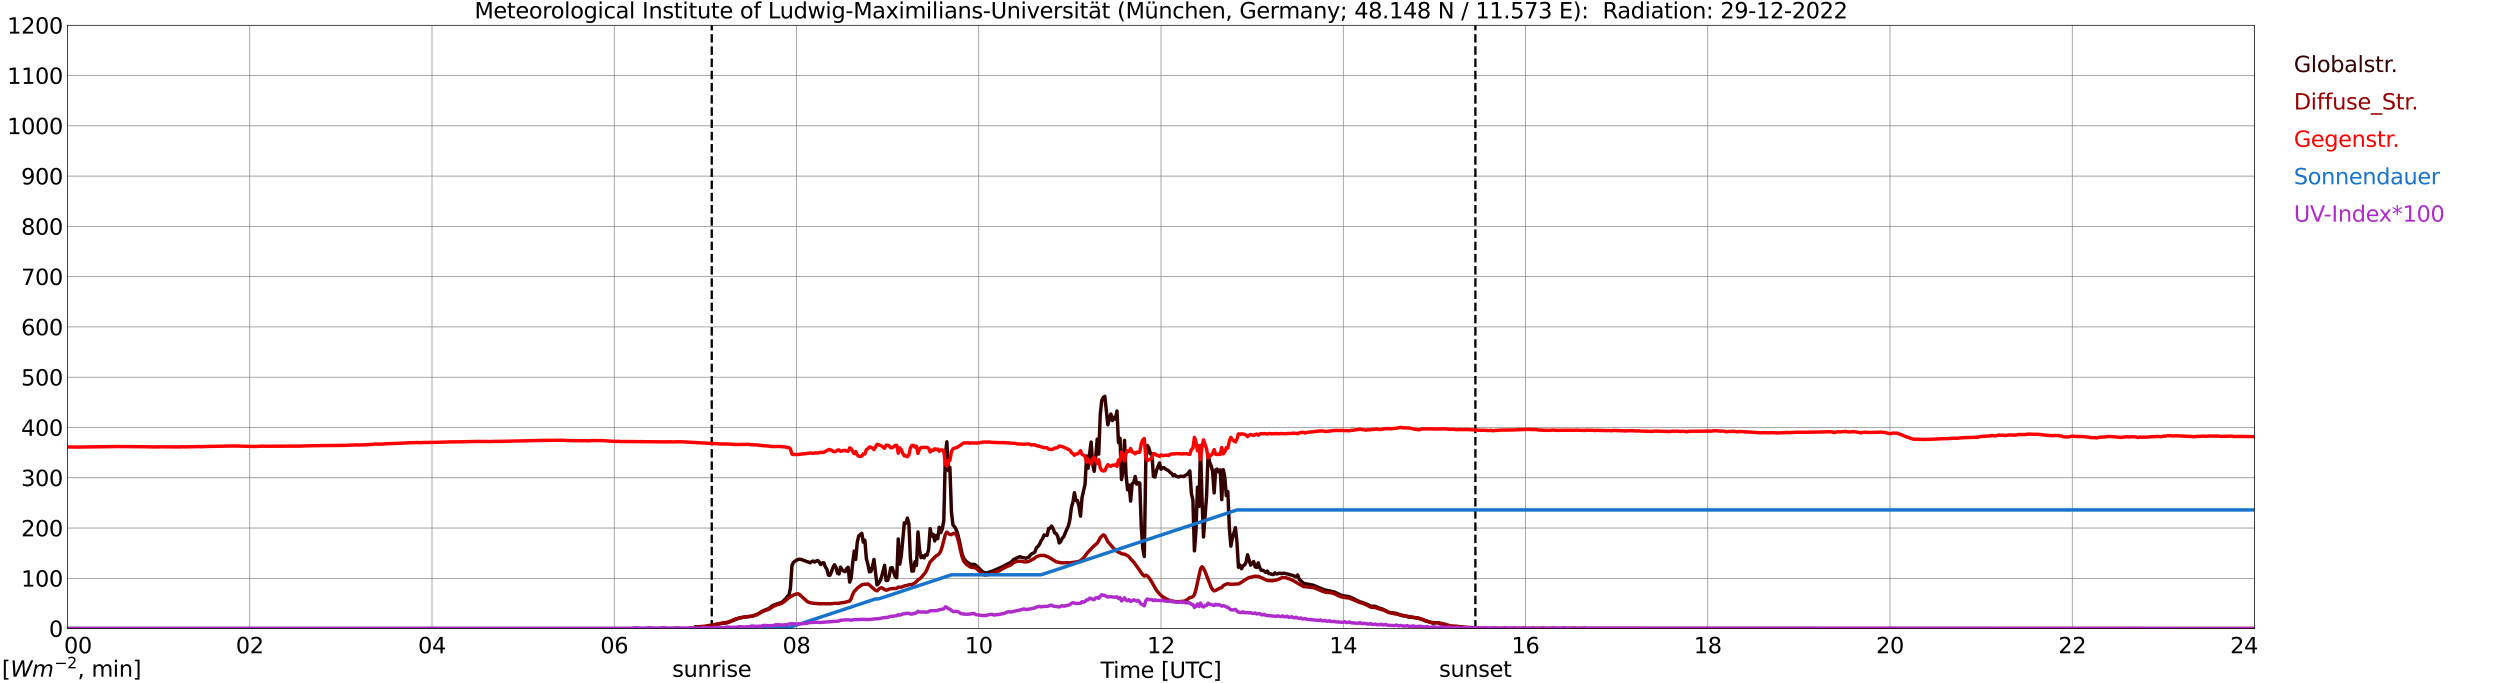 <?xml version="1.0" encoding="utf-8" standalone="no"?>
<!DOCTYPE svg PUBLIC "-//W3C//DTD SVG 1.1//EN"
  "http://www.w3.org/Graphics/SVG/1.1/DTD/svg11.dtd">
<svg xmlns:xlink="http://www.w3.org/1999/xlink" width="1085.4pt" height="296.64pt" viewBox="0 0 1085.4 296.64" xmlns="http://www.w3.org/2000/svg" version="1.1">
 <defs>
  <style type="text/css">*{stroke-linejoin: round; stroke-linecap: butt}</style>
 </defs>
 <g id="figure_1">
  <g id="patch_1">
   <path d="M 0 296.64 
L 1085.4 296.64 
L 1085.4 0 
L 0 0 
z
" style="fill: #ffffff"/>
  </g>
  <g id="axes_1">
   <g id="patch_2">
    <path d="M 29.306 272.909 
L 978.814 272.909 
L 978.814 10.976 
L 29.306 10.976 
z
" style="fill: #ffffff"/>
   </g>
   <g id="patch_3">
    <path d="M 978.814 272.909 
L 978.814 272.909 
L 978.814 10.976 
L 978.814 10.976 
z
" clip-path="url(#p148edd95af)" style="fill: #d3d3d3; opacity: 0.25; stroke: #d3d3d3; stroke-linejoin: miter"/>
   </g>
   <g id="matplotlib.axis_1">
    <g id="xtick_1">
     <g id="line2d_1">
      <path d="M 29.306 272.909 
L 29.306 10.976 
" clip-path="url(#p148edd95af)" style="fill: none; stroke: #808080; stroke-width: 0.3; stroke-linecap: square"/>
     </g>
     <g id="line2d_2"/>
     <g id="text_1">
      <!--    00 -->
      <g transform="translate(18.733 283.627) scale(0.095 -0.095)">
       <defs>
        <path id="DejaVuSans-20" transform="scale(0.016)"/>
        <path id="DejaVuSans-30" d="M 2034 4250 
Q 1547 4250 1301 3770 
Q 1056 3291 1056 2328 
Q 1056 1369 1301 889 
Q 1547 409 2034 409 
Q 2525 409 2770 889 
Q 3016 1369 3016 2328 
Q 3016 3291 2770 3770 
Q 2525 4250 2034 4250 
z
M 2034 4750 
Q 2819 4750 3233 4129 
Q 3647 3509 3647 2328 
Q 3647 1150 3233 529 
Q 2819 -91 2034 -91 
Q 1250 -91 836 529 
Q 422 1150 422 2328 
Q 422 3509 836 4129 
Q 1250 4750 2034 4750 
z
" transform="scale(0.016)"/>
       </defs>
       <use xlink:href="#DejaVuSans-20"/>
       <use xlink:href="#DejaVuSans-20" transform="translate(31.787 0)"/>
       <use xlink:href="#DejaVuSans-20" transform="translate(63.574 0)"/>
       <use xlink:href="#DejaVuSans-30" transform="translate(95.361 0)"/>
       <use xlink:href="#DejaVuSans-30" transform="translate(158.984 0)"/>
      </g>
     </g>
    </g>
    <g id="xtick_2">
     <g id="line2d_3">
      <path d="M 108.431 272.909 
L 108.431 10.976 
" clip-path="url(#p148edd95af)" style="fill: none; stroke: #808080; stroke-width: 0.3; stroke-linecap: square"/>
     </g>
     <g id="line2d_4"/>
     <g id="text_2">
      <!-- 02 -->
      <g transform="translate(102.387 283.627) scale(0.095 -0.095)">
       <defs>
        <path id="DejaVuSans-32" d="M 1228 531 
L 3431 531 
L 3431 0 
L 469 0 
L 469 531 
Q 828 903 1448 1529 
Q 2069 2156 2228 2338 
Q 2531 2678 2651 2914 
Q 2772 3150 2772 3378 
Q 2772 3750 2511 3984 
Q 2250 4219 1831 4219 
Q 1534 4219 1204 4116 
Q 875 4013 500 3803 
L 500 4441 
Q 881 4594 1212 4672 
Q 1544 4750 1819 4750 
Q 2544 4750 2975 4387 
Q 3406 4025 3406 3419 
Q 3406 3131 3298 2873 
Q 3191 2616 2906 2266 
Q 2828 2175 2409 1742 
Q 1991 1309 1228 531 
z
" transform="scale(0.016)"/>
       </defs>
       <use xlink:href="#DejaVuSans-30"/>
       <use xlink:href="#DejaVuSans-32" transform="translate(63.623 0)"/>
      </g>
     </g>
    </g>
    <g id="xtick_3">
     <g id="line2d_5">
      <path d="M 187.557 272.909 
L 187.557 10.976 
" clip-path="url(#p148edd95af)" style="fill: none; stroke: #808080; stroke-width: 0.3; stroke-linecap: square"/>
     </g>
     <g id="line2d_6"/>
     <g id="text_3">
      <!-- 04 -->
      <g transform="translate(181.513 283.627) scale(0.095 -0.095)">
       <defs>
        <path id="DejaVuSans-34" d="M 2419 4116 
L 825 1625 
L 2419 1625 
L 2419 4116 
z
M 2253 4666 
L 3047 4666 
L 3047 1625 
L 3713 1625 
L 3713 1100 
L 3047 1100 
L 3047 0 
L 2419 0 
L 2419 1100 
L 313 1100 
L 313 1709 
L 2253 4666 
z
" transform="scale(0.016)"/>
       </defs>
       <use xlink:href="#DejaVuSans-30"/>
       <use xlink:href="#DejaVuSans-34" transform="translate(63.623 0)"/>
      </g>
     </g>
    </g>
    <g id="xtick_4">
     <g id="line2d_7">
      <path d="M 266.683 272.909 
L 266.683 10.976 
" clip-path="url(#p148edd95af)" style="fill: none; stroke: #808080; stroke-width: 0.3; stroke-linecap: square"/>
     </g>
     <g id="line2d_8"/>
     <g id="text_4">
      <!-- 06 -->
      <g transform="translate(260.638 283.627) scale(0.095 -0.095)">
       <defs>
        <path id="DejaVuSans-36" d="M 2113 2584 
Q 1688 2584 1439 2293 
Q 1191 2003 1191 1497 
Q 1191 994 1439 701 
Q 1688 409 2113 409 
Q 2538 409 2786 701 
Q 3034 994 3034 1497 
Q 3034 2003 2786 2293 
Q 2538 2584 2113 2584 
z
M 3366 4563 
L 3366 3988 
Q 3128 4100 2886 4159 
Q 2644 4219 2406 4219 
Q 1781 4219 1451 3797 
Q 1122 3375 1075 2522 
Q 1259 2794 1537 2939 
Q 1816 3084 2150 3084 
Q 2853 3084 3261 2657 
Q 3669 2231 3669 1497 
Q 3669 778 3244 343 
Q 2819 -91 2113 -91 
Q 1303 -91 875 529 
Q 447 1150 447 2328 
Q 447 3434 972 4092 
Q 1497 4750 2381 4750 
Q 2619 4750 2861 4703 
Q 3103 4656 3366 4563 
z
" transform="scale(0.016)"/>
       </defs>
       <use xlink:href="#DejaVuSans-30"/>
       <use xlink:href="#DejaVuSans-36" transform="translate(63.623 0)"/>
      </g>
     </g>
    </g>
    <g id="xtick_5">
     <g id="line2d_9">
      <path d="M 345.808 272.909 
L 345.808 10.976 
" clip-path="url(#p148edd95af)" style="fill: none; stroke: #808080; stroke-width: 0.3; stroke-linecap: square"/>
     </g>
     <g id="line2d_10"/>
     <g id="text_5">
      <!-- 08 -->
      <g transform="translate(339.764 283.627) scale(0.095 -0.095)">
       <defs>
        <path id="DejaVuSans-38" d="M 2034 2216 
Q 1584 2216 1326 1975 
Q 1069 1734 1069 1313 
Q 1069 891 1326 650 
Q 1584 409 2034 409 
Q 2484 409 2743 651 
Q 3003 894 3003 1313 
Q 3003 1734 2745 1975 
Q 2488 2216 2034 2216 
z
M 1403 2484 
Q 997 2584 770 2862 
Q 544 3141 544 3541 
Q 544 4100 942 4425 
Q 1341 4750 2034 4750 
Q 2731 4750 3128 4425 
Q 3525 4100 3525 3541 
Q 3525 3141 3298 2862 
Q 3072 2584 2669 2484 
Q 3125 2378 3379 2068 
Q 3634 1759 3634 1313 
Q 3634 634 3220 271 
Q 2806 -91 2034 -91 
Q 1263 -91 848 271 
Q 434 634 434 1313 
Q 434 1759 690 2068 
Q 947 2378 1403 2484 
z
M 1172 3481 
Q 1172 3119 1398 2916 
Q 1625 2713 2034 2713 
Q 2441 2713 2670 2916 
Q 2900 3119 2900 3481 
Q 2900 3844 2670 4047 
Q 2441 4250 2034 4250 
Q 1625 4250 1398 4047 
Q 1172 3844 1172 3481 
z
" transform="scale(0.016)"/>
       </defs>
       <use xlink:href="#DejaVuSans-30"/>
       <use xlink:href="#DejaVuSans-38" transform="translate(63.623 0)"/>
      </g>
     </g>
    </g>
    <g id="xtick_6">
     <g id="line2d_11">
      <path d="M 424.934 272.909 
L 424.934 10.976 
" clip-path="url(#p148edd95af)" style="fill: none; stroke: #808080; stroke-width: 0.3; stroke-linecap: square"/>
     </g>
     <g id="line2d_12"/>
     <g id="text_6">
      <!-- 10 -->
      <g transform="translate(418.89 283.627) scale(0.095 -0.095)">
       <defs>
        <path id="DejaVuSans-31" d="M 794 531 
L 1825 531 
L 1825 4091 
L 703 3866 
L 703 4441 
L 1819 4666 
L 2450 4666 
L 2450 531 
L 3481 531 
L 3481 0 
L 794 0 
L 794 531 
z
" transform="scale(0.016)"/>
       </defs>
       <use xlink:href="#DejaVuSans-31"/>
       <use xlink:href="#DejaVuSans-30" transform="translate(63.623 0)"/>
      </g>
     </g>
    </g>
    <g id="xtick_7">
     <g id="line2d_13">
      <path d="M 504.06 272.909 
L 504.06 10.976 
" clip-path="url(#p148edd95af)" style="fill: none; stroke: #808080; stroke-width: 0.3; stroke-linecap: square"/>
     </g>
     <g id="line2d_14"/>
     <g id="text_7">
      <!-- 12 -->
      <g transform="translate(498.015 283.627) scale(0.095 -0.095)">
       <use xlink:href="#DejaVuSans-31"/>
       <use xlink:href="#DejaVuSans-32" transform="translate(63.623 0)"/>
      </g>
     </g>
    </g>
    <g id="xtick_8">
     <g id="line2d_15">
      <path d="M 583.185 272.909 
L 583.185 10.976 
" clip-path="url(#p148edd95af)" style="fill: none; stroke: #808080; stroke-width: 0.3; stroke-linecap: square"/>
     </g>
     <g id="line2d_16"/>
     <g id="text_8">
      <!-- 14 -->
      <g transform="translate(577.141 283.627) scale(0.095 -0.095)">
       <use xlink:href="#DejaVuSans-31"/>
       <use xlink:href="#DejaVuSans-34" transform="translate(63.623 0)"/>
      </g>
     </g>
    </g>
    <g id="xtick_9">
     <g id="line2d_17">
      <path d="M 662.311 272.909 
L 662.311 10.976 
" clip-path="url(#p148edd95af)" style="fill: none; stroke: #808080; stroke-width: 0.3; stroke-linecap: square"/>
     </g>
     <g id="line2d_18"/>
     <g id="text_9">
      <!-- 16 -->
      <g transform="translate(656.267 283.627) scale(0.095 -0.095)">
       <use xlink:href="#DejaVuSans-31"/>
       <use xlink:href="#DejaVuSans-36" transform="translate(63.623 0)"/>
      </g>
     </g>
    </g>
    <g id="xtick_10">
     <g id="line2d_19">
      <path d="M 741.437 272.909 
L 741.437 10.976 
" clip-path="url(#p148edd95af)" style="fill: none; stroke: #808080; stroke-width: 0.3; stroke-linecap: square"/>
     </g>
     <g id="line2d_20"/>
     <g id="text_10">
      <!-- 18 -->
      <g transform="translate(735.392 283.627) scale(0.095 -0.095)">
       <use xlink:href="#DejaVuSans-31"/>
       <use xlink:href="#DejaVuSans-38" transform="translate(63.623 0)"/>
      </g>
     </g>
    </g>
    <g id="xtick_11">
     <g id="line2d_21">
      <path d="M 820.562 272.909 
L 820.562 10.976 
" clip-path="url(#p148edd95af)" style="fill: none; stroke: #808080; stroke-width: 0.3; stroke-linecap: square"/>
     </g>
     <g id="line2d_22"/>
     <g id="text_11">
      <!-- 20 -->
      <g transform="translate(814.518 283.627) scale(0.095 -0.095)">
       <use xlink:href="#DejaVuSans-32"/>
       <use xlink:href="#DejaVuSans-30" transform="translate(63.623 0)"/>
      </g>
     </g>
    </g>
    <g id="xtick_12">
     <g id="line2d_23">
      <path d="M 899.688 272.909 
L 899.688 10.976 
" clip-path="url(#p148edd95af)" style="fill: none; stroke: #808080; stroke-width: 0.3; stroke-linecap: square"/>
     </g>
     <g id="line2d_24"/>
     <g id="text_12">
      <!-- 22 -->
      <g transform="translate(893.644 283.627) scale(0.095 -0.095)">
       <use xlink:href="#DejaVuSans-32"/>
       <use xlink:href="#DejaVuSans-32" transform="translate(63.623 0)"/>
      </g>
     </g>
    </g>
    <g id="xtick_13">
     <g id="line2d_25">
      <path d="M 978.814 272.909 
L 978.814 10.976 
" clip-path="url(#p148edd95af)" style="fill: none; stroke: #808080; stroke-width: 0.3; stroke-linecap: square"/>
     </g>
     <g id="line2d_26"/>
     <g id="text_13">
      <!-- 24    -->
      <g transform="translate(968.241 283.627) scale(0.095 -0.095)">
       <use xlink:href="#DejaVuSans-32"/>
       <use xlink:href="#DejaVuSans-34" transform="translate(63.623 0)"/>
       <use xlink:href="#DejaVuSans-20" transform="translate(127.246 0)"/>
       <use xlink:href="#DejaVuSans-20" transform="translate(159.033 0)"/>
       <use xlink:href="#DejaVuSans-20" transform="translate(190.82 0)"/>
      </g>
     </g>
    </g>
    <g id="text_14">
     <!-- Time [UTC] -->
     <g transform="translate(477.806 294.322) scale(0.095 -0.095)">
      <defs>
       <path id="DejaVuSans-54" d="M -19 4666 
L 3928 4666 
L 3928 4134 
L 2272 4134 
L 2272 0 
L 1638 0 
L 1638 4134 
L -19 4134 
L -19 4666 
z
" transform="scale(0.016)"/>
       <path id="DejaVuSans-69" d="M 603 3500 
L 1178 3500 
L 1178 0 
L 603 0 
L 603 3500 
z
M 603 4863 
L 1178 4863 
L 1178 4134 
L 603 4134 
L 603 4863 
z
" transform="scale(0.016)"/>
       <path id="DejaVuSans-6d" d="M 3328 2828 
Q 3544 3216 3844 3400 
Q 4144 3584 4550 3584 
Q 5097 3584 5394 3201 
Q 5691 2819 5691 2113 
L 5691 0 
L 5113 0 
L 5113 2094 
Q 5113 2597 4934 2840 
Q 4756 3084 4391 3084 
Q 3944 3084 3684 2787 
Q 3425 2491 3425 1978 
L 3425 0 
L 2847 0 
L 2847 2094 
Q 2847 2600 2669 2842 
Q 2491 3084 2119 3084 
Q 1678 3084 1418 2786 
Q 1159 2488 1159 1978 
L 1159 0 
L 581 0 
L 581 3500 
L 1159 3500 
L 1159 2956 
Q 1356 3278 1631 3431 
Q 1906 3584 2284 3584 
Q 2666 3584 2933 3390 
Q 3200 3197 3328 2828 
z
" transform="scale(0.016)"/>
       <path id="DejaVuSans-65" d="M 3597 1894 
L 3597 1613 
L 953 1613 
Q 991 1019 1311 708 
Q 1631 397 2203 397 
Q 2534 397 2845 478 
Q 3156 559 3463 722 
L 3463 178 
Q 3153 47 2828 -22 
Q 2503 -91 2169 -91 
Q 1331 -91 842 396 
Q 353 884 353 1716 
Q 353 2575 817 3079 
Q 1281 3584 2069 3584 
Q 2775 3584 3186 3129 
Q 3597 2675 3597 1894 
z
M 3022 2063 
Q 3016 2534 2758 2815 
Q 2500 3097 2075 3097 
Q 1594 3097 1305 2825 
Q 1016 2553 972 2059 
L 3022 2063 
z
" transform="scale(0.016)"/>
       <path id="DejaVuSans-5b" d="M 550 4863 
L 1875 4863 
L 1875 4416 
L 1125 4416 
L 1125 -397 
L 1875 -397 
L 1875 -844 
L 550 -844 
L 550 4863 
z
" transform="scale(0.016)"/>
       <path id="DejaVuSans-55" d="M 556 4666 
L 1191 4666 
L 1191 1831 
Q 1191 1081 1462 751 
Q 1734 422 2344 422 
Q 2950 422 3222 751 
Q 3494 1081 3494 1831 
L 3494 4666 
L 4128 4666 
L 4128 1753 
Q 4128 841 3676 375 
Q 3225 -91 2344 -91 
Q 1459 -91 1007 375 
Q 556 841 556 1753 
L 556 4666 
z
" transform="scale(0.016)"/>
       <path id="DejaVuSans-43" d="M 4122 4306 
L 4122 3641 
Q 3803 3938 3442 4084 
Q 3081 4231 2675 4231 
Q 1875 4231 1450 3742 
Q 1025 3253 1025 2328 
Q 1025 1406 1450 917 
Q 1875 428 2675 428 
Q 3081 428 3442 575 
Q 3803 722 4122 1019 
L 4122 359 
Q 3791 134 3420 21 
Q 3050 -91 2638 -91 
Q 1578 -91 968 557 
Q 359 1206 359 2328 
Q 359 3453 968 4101 
Q 1578 4750 2638 4750 
Q 3056 4750 3426 4639 
Q 3797 4528 4122 4306 
z
" transform="scale(0.016)"/>
       <path id="DejaVuSans-5d" d="M 1947 4863 
L 1947 -844 
L 622 -844 
L 622 -397 
L 1369 -397 
L 1369 4416 
L 622 4416 
L 622 4863 
L 1947 4863 
z
" transform="scale(0.016)"/>
      </defs>
      <use xlink:href="#DejaVuSans-54"/>
      <use xlink:href="#DejaVuSans-69" transform="translate(57.959 0)"/>
      <use xlink:href="#DejaVuSans-6d" transform="translate(85.742 0)"/>
      <use xlink:href="#DejaVuSans-65" transform="translate(183.154 0)"/>
      <use xlink:href="#DejaVuSans-20" transform="translate(244.678 0)"/>
      <use xlink:href="#DejaVuSans-5b" transform="translate(276.465 0)"/>
      <use xlink:href="#DejaVuSans-55" transform="translate(315.479 0)"/>
      <use xlink:href="#DejaVuSans-54" transform="translate(388.672 0)"/>
      <use xlink:href="#DejaVuSans-43" transform="translate(443.881 0)"/>
      <use xlink:href="#DejaVuSans-5d" transform="translate(513.705 0)"/>
     </g>
    </g>
   </g>
   <g id="matplotlib.axis_2">
    <g id="ytick_1">
     <g id="line2d_27">
      <path d="M 29.306 272.909 
L 978.814 272.909 
" clip-path="url(#p148edd95af)" style="fill: none; stroke: #808080; stroke-width: 0.3; stroke-linecap: square"/>
     </g>
     <g id="line2d_28"/>
     <g id="text_15">
      <!-- 0 -->
      <g transform="translate(21.261 276.518) scale(0.095 -0.095)">
       <use xlink:href="#DejaVuSans-30"/>
      </g>
     </g>
    </g>
    <g id="ytick_2">
     <g id="line2d_29">
      <path d="M 29.306 251.081 
L 978.814 251.081 
" clip-path="url(#p148edd95af)" style="fill: none; stroke: #808080; stroke-width: 0.3; stroke-linecap: square"/>
     </g>
     <g id="line2d_30"/>
     <g id="text_16">
      <!-- 100 -->
      <g transform="translate(9.173 254.69) scale(0.095 -0.095)">
       <use xlink:href="#DejaVuSans-31"/>
       <use xlink:href="#DejaVuSans-30" transform="translate(63.623 0)"/>
       <use xlink:href="#DejaVuSans-30" transform="translate(127.246 0)"/>
      </g>
     </g>
    </g>
    <g id="ytick_3">
     <g id="line2d_31">
      <path d="M 29.306 229.253 
L 978.814 229.253 
" clip-path="url(#p148edd95af)" style="fill: none; stroke: #808080; stroke-width: 0.3; stroke-linecap: square"/>
     </g>
     <g id="line2d_32"/>
     <g id="text_17">
      <!-- 200 -->
      <g transform="translate(9.173 232.863) scale(0.095 -0.095)">
       <use xlink:href="#DejaVuSans-32"/>
       <use xlink:href="#DejaVuSans-30" transform="translate(63.623 0)"/>
       <use xlink:href="#DejaVuSans-30" transform="translate(127.246 0)"/>
      </g>
     </g>
    </g>
    <g id="ytick_4">
     <g id="line2d_33">
      <path d="M 29.306 207.426 
L 978.814 207.426 
" clip-path="url(#p148edd95af)" style="fill: none; stroke: #808080; stroke-width: 0.3; stroke-linecap: square"/>
     </g>
     <g id="line2d_34"/>
     <g id="text_18">
      <!-- 300 -->
      <g transform="translate(9.173 211.035) scale(0.095 -0.095)">
       <defs>
        <path id="DejaVuSans-33" d="M 2597 2516 
Q 3050 2419 3304 2112 
Q 3559 1806 3559 1356 
Q 3559 666 3084 287 
Q 2609 -91 1734 -91 
Q 1441 -91 1130 -33 
Q 819 25 488 141 
L 488 750 
Q 750 597 1062 519 
Q 1375 441 1716 441 
Q 2309 441 2620 675 
Q 2931 909 2931 1356 
Q 2931 1769 2642 2001 
Q 2353 2234 1838 2234 
L 1294 2234 
L 1294 2753 
L 1863 2753 
Q 2328 2753 2575 2939 
Q 2822 3125 2822 3475 
Q 2822 3834 2567 4026 
Q 2313 4219 1838 4219 
Q 1578 4219 1281 4162 
Q 984 4106 628 3988 
L 628 4550 
Q 988 4650 1302 4700 
Q 1616 4750 1894 4750 
Q 2613 4750 3031 4423 
Q 3450 4097 3450 3541 
Q 3450 3153 3228 2886 
Q 3006 2619 2597 2516 
z
" transform="scale(0.016)"/>
       </defs>
       <use xlink:href="#DejaVuSans-33"/>
       <use xlink:href="#DejaVuSans-30" transform="translate(63.623 0)"/>
       <use xlink:href="#DejaVuSans-30" transform="translate(127.246 0)"/>
      </g>
     </g>
    </g>
    <g id="ytick_5">
     <g id="line2d_35">
      <path d="M 29.306 185.598 
L 978.814 185.598 
" clip-path="url(#p148edd95af)" style="fill: none; stroke: #808080; stroke-width: 0.3; stroke-linecap: square"/>
     </g>
     <g id="line2d_36"/>
     <g id="text_19">
      <!-- 400 -->
      <g transform="translate(9.173 189.207) scale(0.095 -0.095)">
       <use xlink:href="#DejaVuSans-34"/>
       <use xlink:href="#DejaVuSans-30" transform="translate(63.623 0)"/>
       <use xlink:href="#DejaVuSans-30" transform="translate(127.246 0)"/>
      </g>
     </g>
    </g>
    <g id="ytick_6">
     <g id="line2d_37">
      <path d="M 29.306 163.77 
L 978.814 163.77 
" clip-path="url(#p148edd95af)" style="fill: none; stroke: #808080; stroke-width: 0.3; stroke-linecap: square"/>
     </g>
     <g id="line2d_38"/>
     <g id="text_20">
      <!-- 500 -->
      <g transform="translate(9.173 167.379) scale(0.095 -0.095)">
       <defs>
        <path id="DejaVuSans-35" d="M 691 4666 
L 3169 4666 
L 3169 4134 
L 1269 4134 
L 1269 2991 
Q 1406 3038 1543 3061 
Q 1681 3084 1819 3084 
Q 2600 3084 3056 2656 
Q 3513 2228 3513 1497 
Q 3513 744 3044 326 
Q 2575 -91 1722 -91 
Q 1428 -91 1123 -41 
Q 819 9 494 109 
L 494 744 
Q 775 591 1075 516 
Q 1375 441 1709 441 
Q 2250 441 2565 725 
Q 2881 1009 2881 1497 
Q 2881 1984 2565 2268 
Q 2250 2553 1709 2553 
Q 1456 2553 1204 2497 
Q 953 2441 691 2322 
L 691 4666 
z
" transform="scale(0.016)"/>
       </defs>
       <use xlink:href="#DejaVuSans-35"/>
       <use xlink:href="#DejaVuSans-30" transform="translate(63.623 0)"/>
       <use xlink:href="#DejaVuSans-30" transform="translate(127.246 0)"/>
      </g>
     </g>
    </g>
    <g id="ytick_7">
     <g id="line2d_39">
      <path d="M 29.306 141.942 
L 978.814 141.942 
" clip-path="url(#p148edd95af)" style="fill: none; stroke: #808080; stroke-width: 0.3; stroke-linecap: square"/>
     </g>
     <g id="line2d_40"/>
     <g id="text_21">
      <!-- 600 -->
      <g transform="translate(9.173 145.551) scale(0.095 -0.095)">
       <use xlink:href="#DejaVuSans-36"/>
       <use xlink:href="#DejaVuSans-30" transform="translate(63.623 0)"/>
       <use xlink:href="#DejaVuSans-30" transform="translate(127.246 0)"/>
      </g>
     </g>
    </g>
    <g id="ytick_8">
     <g id="line2d_41">
      <path d="M 29.306 120.114 
L 978.814 120.114 
" clip-path="url(#p148edd95af)" style="fill: none; stroke: #808080; stroke-width: 0.3; stroke-linecap: square"/>
     </g>
     <g id="line2d_42"/>
     <g id="text_22">
      <!-- 700 -->
      <g transform="translate(9.173 123.724) scale(0.095 -0.095)">
       <defs>
        <path id="DejaVuSans-37" d="M 525 4666 
L 3525 4666 
L 3525 4397 
L 1831 0 
L 1172 0 
L 2766 4134 
L 525 4134 
L 525 4666 
z
" transform="scale(0.016)"/>
       </defs>
       <use xlink:href="#DejaVuSans-37"/>
       <use xlink:href="#DejaVuSans-30" transform="translate(63.623 0)"/>
       <use xlink:href="#DejaVuSans-30" transform="translate(127.246 0)"/>
      </g>
     </g>
    </g>
    <g id="ytick_9">
     <g id="line2d_43">
      <path d="M 29.306 98.287 
L 978.814 98.287 
" clip-path="url(#p148edd95af)" style="fill: none; stroke: #808080; stroke-width: 0.3; stroke-linecap: square"/>
     </g>
     <g id="line2d_44"/>
     <g id="text_23">
      <!-- 800 -->
      <g transform="translate(9.173 101.896) scale(0.095 -0.095)">
       <use xlink:href="#DejaVuSans-38"/>
       <use xlink:href="#DejaVuSans-30" transform="translate(63.623 0)"/>
       <use xlink:href="#DejaVuSans-30" transform="translate(127.246 0)"/>
      </g>
     </g>
    </g>
    <g id="ytick_10">
     <g id="line2d_45">
      <path d="M 29.306 76.459 
L 978.814 76.459 
" clip-path="url(#p148edd95af)" style="fill: none; stroke: #808080; stroke-width: 0.3; stroke-linecap: square"/>
     </g>
     <g id="line2d_46"/>
     <g id="text_24">
      <!-- 900 -->
      <g transform="translate(9.173 80.068) scale(0.095 -0.095)">
       <defs>
        <path id="DejaVuSans-39" d="M 703 97 
L 703 672 
Q 941 559 1184 500 
Q 1428 441 1663 441 
Q 2288 441 2617 861 
Q 2947 1281 2994 2138 
Q 2813 1869 2534 1725 
Q 2256 1581 1919 1581 
Q 1219 1581 811 2004 
Q 403 2428 403 3163 
Q 403 3881 828 4315 
Q 1253 4750 1959 4750 
Q 2769 4750 3195 4129 
Q 3622 3509 3622 2328 
Q 3622 1225 3098 567 
Q 2575 -91 1691 -91 
Q 1453 -91 1209 -44 
Q 966 3 703 97 
z
M 1959 2075 
Q 2384 2075 2632 2365 
Q 2881 2656 2881 3163 
Q 2881 3666 2632 3958 
Q 2384 4250 1959 4250 
Q 1534 4250 1286 3958 
Q 1038 3666 1038 3163 
Q 1038 2656 1286 2365 
Q 1534 2075 1959 2075 
z
" transform="scale(0.016)"/>
       </defs>
       <use xlink:href="#DejaVuSans-39"/>
       <use xlink:href="#DejaVuSans-30" transform="translate(63.623 0)"/>
       <use xlink:href="#DejaVuSans-30" transform="translate(127.246 0)"/>
      </g>
     </g>
    </g>
    <g id="ytick_11">
     <g id="line2d_47">
      <path d="M 29.306 54.631 
L 978.814 54.631 
" clip-path="url(#p148edd95af)" style="fill: none; stroke: #808080; stroke-width: 0.3; stroke-linecap: square"/>
     </g>
     <g id="line2d_48"/>
     <g id="text_25">
      <!-- 1000 -->
      <g transform="translate(3.128 58.24) scale(0.095 -0.095)">
       <use xlink:href="#DejaVuSans-31"/>
       <use xlink:href="#DejaVuSans-30" transform="translate(63.623 0)"/>
       <use xlink:href="#DejaVuSans-30" transform="translate(127.246 0)"/>
       <use xlink:href="#DejaVuSans-30" transform="translate(190.869 0)"/>
      </g>
     </g>
    </g>
    <g id="ytick_12">
     <g id="line2d_49">
      <path d="M 29.306 32.803 
L 978.814 32.803 
" clip-path="url(#p148edd95af)" style="fill: none; stroke: #808080; stroke-width: 0.3; stroke-linecap: square"/>
     </g>
     <g id="line2d_50"/>
     <g id="text_26">
      <!-- 1100 -->
      <g transform="translate(3.128 36.413) scale(0.095 -0.095)">
       <use xlink:href="#DejaVuSans-31"/>
       <use xlink:href="#DejaVuSans-31" transform="translate(63.623 0)"/>
       <use xlink:href="#DejaVuSans-30" transform="translate(127.246 0)"/>
       <use xlink:href="#DejaVuSans-30" transform="translate(190.869 0)"/>
      </g>
     </g>
    </g>
    <g id="ytick_13">
     <g id="line2d_51">
      <path d="M 29.306 10.976 
L 978.814 10.976 
" clip-path="url(#p148edd95af)" style="fill: none; stroke: #808080; stroke-width: 0.3; stroke-linecap: square"/>
     </g>
     <g id="line2d_52"/>
     <g id="text_27">
      <!-- 1200 -->
      <g transform="translate(3.128 14.585) scale(0.095 -0.095)">
       <use xlink:href="#DejaVuSans-31"/>
       <use xlink:href="#DejaVuSans-32" transform="translate(63.623 0)"/>
       <use xlink:href="#DejaVuSans-30" transform="translate(127.246 0)"/>
       <use xlink:href="#DejaVuSans-30" transform="translate(190.869 0)"/>
      </g>
     </g>
    </g>
   </g>
   <g id="line2d_53">
    <path d="M 309.015 272.909 
L 309.015 10.976 
" clip-path="url(#p148edd95af)" style="fill: none; stroke-dasharray: 3.7,1.6; stroke-dashoffset: 0; stroke: #000000"/>
   </g>
   <g id="line2d_54">
    <path d="M 640.552 272.909 
L 640.552 10.976 
" clip-path="url(#p148edd95af)" style="fill: none; stroke-dasharray: 3.7,1.6; stroke-dashoffset: 0; stroke: #000000"/>
   </g>
   <g id="line2d_55">
    <path d="M 29.306 272.909 
L 300.971 272.909 
L 301.63 272.343 
L 302.289 272.226 
L 303.608 272.243 
L 305.586 272.158 
L 309.543 271.466 
L 311.521 271.01 
L 313.499 270.656 
L 315.477 270.436 
L 316.796 269.997 
L 320.752 268.377 
L 322.071 268.157 
L 322.73 267.954 
L 326.686 267.515 
L 328.665 266.773 
L 329.983 265.963 
L 331.302 265.186 
L 333.94 264.141 
L 335.258 263.025 
L 335.918 262.687 
L 339.215 261.591 
L 339.874 261.152 
L 341.193 259.801 
L 341.852 258.956 
L 342.512 258.367 
L 343.171 255.379 
L 343.83 245.487 
L 344.49 244.203 
L 345.149 243.612 
L 346.468 242.885 
L 347.127 242.802 
L 347.787 242.885 
L 350.424 243.847 
L 351.083 244.018 
L 351.743 244.354 
L 352.402 243.797 
L 353.062 243.594 
L 353.721 244.018 
L 354.38 243.579 
L 355.04 243.376 
L 355.699 244.068 
L 356.359 245.113 
L 357.018 244.389 
L 357.677 244.321 
L 358.337 246.126 
L 358.996 247.124 
L 359.655 249.688 
L 360.315 249.756 
L 360.974 248.339 
L 361.634 246.379 
L 362.293 245.181 
L 362.952 246.296 
L 363.612 248.879 
L 364.271 249.199 
L 364.93 246.194 
L 365.59 247.41 
L 366.249 247.899 
L 366.909 248.204 
L 367.568 246.87 
L 368.227 246.279 
L 368.887 252.727 
L 369.546 250.904 
L 370.206 244.286 
L 370.865 239.272 
L 371.524 242.852 
L 372.184 235.424 
L 372.843 232.656 
L 374.162 231.541 
L 374.821 235.391 
L 375.481 234.547 
L 376.14 242.581 
L 376.799 244.928 
L 377.459 248.287 
L 378.118 248.119 
L 378.777 245.993 
L 379.437 242.885 
L 380.756 253.925 
L 381.415 253.353 
L 382.074 252.22 
L 382.734 250.465 
L 384.053 245.434 
L 384.712 252.002 
L 385.371 252.02 
L 386.031 250.262 
L 386.69 246.6 
L 387.349 246.447 
L 388.668 250.415 
L 389.328 250.837 
L 389.987 234.005 
L 390.646 244.945 
L 391.306 241.265 
L 392.624 227.001 
L 393.284 227.236 
L 393.943 224.925 
L 394.603 227.287 
L 395.262 242.581 
L 395.921 247.966 
L 396.581 247.899 
L 397.24 243.865 
L 397.899 245.502 
L 398.559 230.967 
L 399.218 238.751 
L 399.878 242.11 
L 400.537 241.333 
L 401.196 242.21 
L 401.856 240.809 
L 402.515 241.029 
L 403.175 238.497 
L 403.834 229.515 
L 404.493 232.757 
L 405.153 231.98 
L 405.812 234.867 
L 406.471 232.471 
L 407.131 233.872 
L 407.79 228.941 
L 408.45 231.272 
L 409.109 229.6 
L 409.768 225.953 
L 410.428 197.306 
L 411.087 191.819 
L 411.746 204.311 
L 412.406 202.894 
L 413.065 222.223 
L 413.725 227.911 
L 414.384 228.688 
L 415.043 229.736 
L 415.703 231.423 
L 416.362 234.158 
L 417.681 240.42 
L 418.34 242.193 
L 419 243.19 
L 419.659 243.882 
L 420.978 244.777 
L 421.637 245.063 
L 422.956 245.03 
L 423.615 245.384 
L 424.934 246.6 
L 426.253 247.916 
L 426.912 248.372 
L 427.572 248.643 
L 428.231 248.743 
L 429.55 248.39 
L 430.209 248.119 
L 430.869 247.984 
L 434.825 246.211 
L 437.462 244.827 
L 438.122 244.574 
L 438.781 244.168 
L 439.44 243.629 
L 440.1 242.902 
L 442.737 241.671 
L 444.056 242.11 
L 444.716 242.177 
L 445.375 242.378 
L 446.694 241.907 
L 447.353 240.994 
L 448.012 240.37 
L 448.672 240.134 
L 449.331 239.645 
L 449.991 237.738 
L 450.65 237.247 
L 451.309 236.301 
L 451.969 234.832 
L 452.628 233.905 
L 453.287 232.25 
L 454.606 232.453 
L 455.266 229.465 
L 455.925 229.312 
L 456.584 228.402 
L 457.244 229.533 
L 457.903 231.373 
L 458.563 231.643 
L 459.222 232.909 
L 459.881 235.727 
L 460.541 235.103 
L 461.2 233.619 
L 461.859 233.027 
L 462.519 231.272 
L 463.838 228.367 
L 464.497 225.632 
L 465.156 220.382 
L 465.816 217.986 
L 466.475 213.9 
L 467.134 217.327 
L 467.794 217.294 
L 468.453 219.859 
L 469.113 224.08 
L 469.772 216.028 
L 471.091 210.254 
L 471.75 197.981 
L 472.409 203.283 
L 473.069 196.918 
L 473.728 191.921 
L 474.388 201.39 
L 475.047 204.632 
L 475.706 198.522 
L 476.366 190.638 
L 477.025 197.171 
L 477.685 179.918 
L 478.344 173.841 
L 479.003 172.54 
L 479.663 172.069 
L 480.981 184.426 
L 481.641 181.673 
L 482.3 179.765 
L 482.96 182.603 
L 483.619 181.149 
L 484.278 181.994 
L 484.938 178.432 
L 485.597 192.122 
L 486.256 190.267 
L 486.916 208.211 
L 487.575 204.328 
L 488.235 191.212 
L 488.894 206.286 
L 489.553 212.651 
L 490.213 210.608 
L 490.872 217.547 
L 491.532 210.034 
L 492.191 209.545 
L 492.85 206.895 
L 493.51 210.204 
L 494.169 209.578 
L 494.828 209.731 
L 495.488 228.299 
L 496.147 238.059 
L 496.807 241.619 
L 497.466 199.939 
L 498.125 193.44 
L 498.785 194.471 
L 499.444 196.985 
L 500.103 196.968 
L 500.763 206.86 
L 501.422 207.113 
L 502.082 204.278 
L 503.4 201.019 
L 504.06 203.721 
L 504.719 203.163 
L 505.379 203.012 
L 506.038 203.686 
L 507.357 204.346 
L 508.016 205.105 
L 508.675 205.544 
L 509.335 206.539 
L 509.994 206.083 
L 510.654 206.81 
L 511.313 207.03 
L 511.972 207.03 
L 512.632 206.725 
L 513.95 206.91 
L 514.61 206.354 
L 515.269 206.118 
L 515.929 205.376 
L 516.588 204.463 
L 517.247 214.238 
L 517.907 217.108 
L 518.566 239.154 
L 519.226 230.884 
L 519.885 211.538 
L 520.544 219.876 
L 521.204 193.44 
L 521.863 216.737 
L 522.522 233.145 
L 523.841 215.386 
L 524.501 197.256 
L 525.16 200.683 
L 525.819 202.134 
L 526.479 204.684 
L 527.138 214.002 
L 527.797 203.99 
L 528.457 203.686 
L 529.116 204.92 
L 529.776 204.007 
L 530.435 216.923 
L 531.094 203.907 
L 531.754 207.148 
L 532.413 215.133 
L 533.073 213.443 
L 533.732 229.111 
L 534.391 237.111 
L 535.051 233.566 
L 536.369 229.127 
L 537.029 235.306 
L 537.688 246.279 
L 538.348 245.334 
L 539.007 246.921 
L 539.666 245.687 
L 540.326 245.231 
L 540.985 244.118 
L 541.644 240.859 
L 542.963 245.367 
L 543.623 244.675 
L 544.282 243.78 
L 544.941 246.093 
L 545.601 246.379 
L 546.26 244.354 
L 546.919 246.499 
L 547.579 247.58 
L 548.238 247.595 
L 548.898 247.966 
L 549.557 248.525 
L 550.216 247.933 
L 550.876 249.014 
L 551.535 249.099 
L 552.195 249.352 
L 552.854 249.47 
L 553.513 248.726 
L 554.173 249.199 
L 554.832 249.064 
L 555.491 248.811 
L 556.151 249.014 
L 557.47 248.861 
L 559.448 249.317 
L 560.107 249.553 
L 560.766 249.656 
L 562.745 250.448 
L 563.404 249.621 
L 564.063 251.478 
L 566.042 253.286 
L 569.998 254.028 
L 571.317 254.552 
L 573.954 255.682 
L 575.273 256.139 
L 579.229 256.981 
L 582.526 258.535 
L 585.823 259.059 
L 589.12 260.629 
L 590.439 261.32 
L 591.098 261.438 
L 593.736 262.434 
L 595.054 263.126 
L 595.714 263.278 
L 596.373 263.193 
L 597.032 263.261 
L 599.011 264.088 
L 600.329 264.477 
L 602.967 265.845 
L 606.264 266.284 
L 608.242 267.127 
L 609.561 267.447 
L 610.22 267.447 
L 611.539 267.904 
L 612.198 267.871 
L 614.836 268.192 
L 616.154 268.41 
L 618.133 269.22 
L 618.792 269.558 
L 620.111 269.829 
L 622.089 270.571 
L 623.408 270.353 
L 624.067 270.353 
L 626.705 271.095 
L 628.023 271.566 
L 629.342 271.754 
L 630.001 271.94 
L 631.32 271.972 
L 632.639 271.94 
L 633.958 272.293 
L 635.276 272.411 
L 636.595 272.749 
L 639.233 272.909 
L 978.154 272.909 
L 978.154 272.909 
" clip-path="url(#p148edd95af)" style="fill: none; stroke: #330000; stroke-width: 1.5; stroke-linecap: square"/>
   </g>
   <g id="line2d_56">
    <path d="M 29.306 272.909 
L 300.971 272.909 
L 301.63 272.232 
L 306.246 271.855 
L 314.158 270.427 
L 315.477 270.259 
L 317.455 269.589 
L 318.774 268.917 
L 321.411 268.161 
L 326.686 267.447 
L 328.665 266.86 
L 329.324 266.524 
L 330.643 265.725 
L 331.961 265.18 
L 333.94 264.468 
L 335.918 263.165 
L 337.236 262.619 
L 339.215 262.032 
L 340.533 261.15 
L 342.512 259.513 
L 344.49 258.339 
L 345.808 257.835 
L 346.468 257.793 
L 347.127 258.129 
L 348.446 259.345 
L 350.424 261.109 
L 351.083 261.486 
L 352.402 261.822 
L 355.04 262.074 
L 356.359 262.159 
L 357.677 262.074 
L 358.337 262.159 
L 359.655 262.117 
L 360.315 262.159 
L 362.952 261.905 
L 363.612 261.991 
L 366.909 261.486 
L 368.887 260.941 
L 369.546 259.934 
L 370.206 258.086 
L 370.865 256.743 
L 371.524 256.197 
L 372.184 255.357 
L 374.162 253.932 
L 374.821 253.72 
L 375.481 253.637 
L 376.14 253.679 
L 376.799 253.51 
L 377.459 253.973 
L 378.777 255.191 
L 380.096 256.283 
L 380.756 256.492 
L 382.074 255.357 
L 382.734 255.148 
L 383.393 255.484 
L 384.053 255.988 
L 384.712 256.239 
L 385.371 256.115 
L 386.031 255.778 
L 386.69 255.61 
L 389.328 255.442 
L 389.987 254.897 
L 391.306 254.938 
L 392.624 254.392 
L 393.943 254.141 
L 394.603 253.847 
L 395.921 253.805 
L 397.24 253.05 
L 397.899 252.504 
L 398.559 251.705 
L 399.218 251.371 
L 399.878 250.826 
L 401.856 248.431 
L 402.515 247.089 
L 403.834 243.941 
L 405.812 241.926 
L 406.471 241.296 
L 407.131 240.96 
L 407.79 240.331 
L 408.45 239.239 
L 409.109 237.14 
L 410.428 231.977 
L 411.087 231.013 
L 411.746 231.641 
L 412.406 232.019 
L 413.065 232.145 
L 413.725 231.683 
L 414.384 231.558 
L 415.043 231.977 
L 415.703 233.363 
L 416.362 235.924 
L 417.022 239.113 
L 417.681 241.715 
L 418.34 243.437 
L 419 244.36 
L 419.659 245.033 
L 420.978 245.997 
L 421.637 246.292 
L 422.956 246.416 
L 423.615 246.67 
L 424.275 247.13 
L 426.253 248.894 
L 426.912 249.398 
L 427.572 249.691 
L 428.89 249.523 
L 433.506 247.971 
L 434.825 247.215 
L 435.484 246.753 
L 438.781 245.284 
L 440.1 244.277 
L 441.419 243.732 
L 442.737 243.647 
L 443.397 243.688 
L 444.716 243.983 
L 446.034 243.898 
L 446.694 243.732 
L 448.672 242.682 
L 449.991 241.715 
L 450.65 241.422 
L 451.969 241.128 
L 453.287 241.128 
L 454.606 241.632 
L 455.266 241.883 
L 458.563 243.898 
L 460.541 244.319 
L 461.859 244.36 
L 463.178 244.319 
L 464.497 244.36 
L 467.794 243.898 
L 469.113 243.437 
L 470.431 242.219 
L 471.091 241.464 
L 471.75 240.414 
L 474.388 237.561 
L 476.366 235.797 
L 477.025 234.789 
L 477.685 233.446 
L 479.003 232.228 
L 479.663 232.565 
L 480.981 235.166 
L 482.3 236.679 
L 484.278 238.986 
L 484.938 239.281 
L 485.597 239.744 
L 486.256 239.995 
L 486.916 240.372 
L 487.575 240.54 
L 488.235 240.582 
L 489.553 241.254 
L 490.213 241.758 
L 490.872 242.64 
L 492.191 244.024 
L 494.828 247.634 
L 495.488 248.684 
L 496.147 249.523 
L 496.807 250.112 
L 497.466 249.734 
L 498.125 250.027 
L 498.785 250.741 
L 499.444 251.664 
L 502.082 256.239 
L 503.4 257.876 
L 504.719 259.053 
L 506.697 260.185 
L 508.016 260.731 
L 509.994 261.15 
L 511.313 261.235 
L 512.632 261.15 
L 513.95 261.026 
L 514.61 260.814 
L 515.269 260.48 
L 516.588 259.43 
L 517.247 259.304 
L 517.907 259.053 
L 518.566 258.171 
L 519.226 255.946 
L 521.204 247.006 
L 521.863 246.039 
L 522.522 246.794 
L 523.182 248.139 
L 525.819 254.938 
L 526.479 256.029 
L 527.138 256.534 
L 527.797 256.324 
L 529.776 255.274 
L 530.435 255.106 
L 531.094 254.224 
L 531.754 253.888 
L 533.073 253.386 
L 533.732 253.596 
L 534.391 253.679 
L 537.688 253.51 
L 539.007 252.797 
L 540.326 251.873 
L 542.304 250.741 
L 544.941 250.153 
L 546.26 250.236 
L 547.579 250.782 
L 549.557 251.749 
L 550.216 252 
L 552.195 252.168 
L 554.173 251.832 
L 554.832 251.622 
L 556.151 250.992 
L 556.81 250.741 
L 558.129 250.826 
L 559.448 251.203 
L 561.426 252.041 
L 564.063 253.596 
L 565.382 254.351 
L 566.042 254.687 
L 568.679 254.938 
L 569.998 255.106 
L 570.657 255.233 
L 572.635 256.071 
L 574.613 256.87 
L 575.932 257.206 
L 577.251 257.289 
L 577.91 257.33 
L 579.229 257.708 
L 581.867 259.011 
L 583.185 259.304 
L 585.823 259.681 
L 588.46 260.773 
L 590.439 261.613 
L 591.757 261.949 
L 593.076 262.536 
L 595.054 263.543 
L 595.714 263.669 
L 597.032 263.754 
L 599.011 264.424 
L 600.989 264.97 
L 602.307 265.601 
L 602.967 265.937 
L 604.945 266.356 
L 616.814 268.707 
L 620.77 270.134 
L 623.408 270.386 
L 624.726 270.427 
L 627.364 271.016 
L 630.001 271.813 
L 631.98 271.981 
L 633.958 272.064 
L 637.255 272.4 
L 645.167 272.819 
L 978.154 272.909 
L 978.154 272.909 
" clip-path="url(#p148edd95af)" style="fill: none; stroke: #990000; stroke-width: 1.5; stroke-linecap: square"/>
   </g>
   <g id="line2d_57">
    <path d="M 29.306 194.047 
L 33.921 194.106 
L 51.725 193.853 
L 53.043 193.897 
L 56.34 193.888 
L 58.319 193.919 
L 62.934 193.96 
L 67.55 194.058 
L 68.869 194.012 
L 70.187 193.988 
L 75.462 194.036 
L 77.441 194.045 
L 78.759 194.036 
L 79.419 193.975 
L 80.737 194.023 
L 82.716 193.949 
L 84.034 193.938 
L 86.013 193.901 
L 86.672 193.853 
L 87.331 193.951 
L 89.309 193.84 
L 101.838 193.624 
L 110.41 193.853 
L 113.047 193.735 
L 114.366 193.698 
L 115.685 193.74 
L 117.663 193.729 
L 130.191 193.687 
L 132.169 193.595 
L 136.785 193.504 
L 143.379 193.427 
L 149.972 193.364 
L 151.291 193.292 
L 153.269 193.227 
L 154.588 193.172 
L 155.907 193.2 
L 159.863 193.058 
L 160.523 192.947 
L 161.182 192.995 
L 163.16 192.755 
L 164.479 192.847 
L 165.798 192.788 
L 167.776 192.655 
L 170.413 192.565 
L 175.029 192.38 
L 176.348 192.279 
L 180.963 192.129 
L 182.282 192.194 
L 184.92 192.078 
L 185.579 192.133 
L 186.238 192.054 
L 187.557 192.081 
L 192.173 191.967 
L 194.81 191.871 
L 201.404 191.788 
L 206.02 191.679 
L 211.295 191.659 
L 211.954 191.725 
L 214.592 191.624 
L 215.91 191.64 
L 217.229 191.631 
L 234.373 191.227 
L 236.351 191.192 
L 237.67 191.197 
L 238.989 191.173 
L 244.264 191.138 
L 246.242 191.264 
L 249.539 191.33 
L 250.858 191.304 
L 252.836 191.345 
L 254.155 191.314 
L 255.473 191.419 
L 256.792 191.266 
L 261.408 191.295 
L 266.023 191.585 
L 267.342 191.67 
L 268.661 191.589 
L 269.32 191.723 
L 271.298 191.686 
L 289.102 191.849 
L 291.08 191.782 
L 291.739 191.856 
L 294.377 191.792 
L 296.355 191.83 
L 309.543 192.552 
L 311.521 192.683 
L 312.839 192.749 
L 315.477 192.777 
L 318.114 192.88 
L 318.774 193.002 
L 322.73 192.958 
L 324.708 192.914 
L 326.027 193.093 
L 326.686 193.041 
L 327.346 193.185 
L 328.005 193.131 
L 331.961 193.554 
L 333.94 193.685 
L 335.258 193.873 
L 338.555 193.829 
L 341.193 194.091 
L 341.852 194.329 
L 342.512 194.261 
L 343.171 194.909 
L 343.83 197.158 
L 344.49 197.339 
L 346.468 197.308 
L 351.083 196.793 
L 351.743 196.623 
L 352.402 196.782 
L 353.062 196.791 
L 353.721 196.608 
L 355.04 196.688 
L 356.359 196.37 
L 357.018 196.475 
L 357.677 196.37 
L 358.337 195.962 
L 358.996 195.689 
L 359.655 195.195 
L 360.315 195.198 
L 360.974 195.481 
L 361.634 195.914 
L 362.293 196.173 
L 362.952 195.929 
L 363.612 195.388 
L 364.271 195.363 
L 364.93 195.938 
L 366.249 195.625 
L 366.909 195.547 
L 367.568 195.807 
L 368.227 195.933 
L 368.887 194.455 
L 369.546 194.811 
L 370.206 196.042 
L 370.865 196.961 
L 371.524 196.075 
L 372.184 197.531 
L 372.843 198.085 
L 373.502 198.147 
L 374.162 198.013 
L 374.821 197.04 
L 375.481 197.103 
L 376.14 195.25 
L 376.799 194.787 
L 377.459 194.067 
L 378.118 194.128 
L 378.777 194.56 
L 379.437 195.211 
L 380.756 192.947 
L 382.074 193.307 
L 382.734 193.633 
L 384.053 194.628 
L 384.712 193.314 
L 385.371 193.283 
L 386.031 193.591 
L 386.69 194.381 
L 387.349 194.399 
L 388.668 193.406 
L 389.328 193.331 
L 389.987 196.769 
L 390.646 194.44 
L 391.306 195.243 
L 391.965 196.852 
L 392.624 197.933 
L 393.284 197.863 
L 393.943 198.306 
L 394.603 197.575 
L 395.262 194.412 
L 395.921 193.362 
L 396.581 193.347 
L 397.24 194.124 
L 397.899 193.764 
L 398.559 196.848 
L 399.218 194.916 
L 399.878 194.279 
L 400.537 194.357 
L 401.196 194.139 
L 401.856 194.331 
L 402.515 194.226 
L 403.175 194.658 
L 403.834 196.234 
L 404.493 195.433 
L 405.153 195.606 
L 405.812 194.855 
L 406.471 195.163 
L 407.131 194.955 
L 407.79 195.903 
L 408.45 195.339 
L 409.109 195.333 
L 409.768 195.844 
L 410.428 201.504 
L 411.087 202.359 
L 411.746 199.838 
L 412.406 199.963 
L 413.065 196.112 
L 413.725 194.872 
L 415.043 194.373 
L 415.703 194.154 
L 418.34 192.325 
L 420.318 192.238 
L 420.978 192.395 
L 421.637 192.299 
L 424.275 192.367 
L 426.912 191.937 
L 429.55 191.893 
L 430.209 192.019 
L 431.528 192.085 
L 433.506 192.172 
L 434.825 192.181 
L 435.484 192.144 
L 438.122 192.338 
L 440.759 192.504 
L 441.419 192.72 
L 444.716 192.86 
L 446.694 192.735 
L 447.353 193.1 
L 448.012 193.163 
L 448.672 193.076 
L 449.331 193.102 
L 449.991 193.497 
L 451.309 193.746 
L 451.969 194.028 
L 452.628 194.126 
L 453.287 194.388 
L 454.606 194.381 
L 455.266 195.014 
L 456.584 195.187 
L 457.244 194.96 
L 457.903 194.536 
L 458.563 194.477 
L 459.222 194.29 
L 459.881 193.67 
L 460.541 193.698 
L 461.2 193.971 
L 461.859 194.097 
L 463.178 194.772 
L 464.497 195.446 
L 465.156 196.483 
L 465.816 196.957 
L 466.475 197.655 
L 467.134 197.129 
L 467.794 197.057 
L 468.453 196.54 
L 469.113 195.656 
L 469.772 197.289 
L 470.431 197.62 
L 471.091 198.136 
L 471.75 200.556 
L 472.409 199.439 
L 473.728 201.384 
L 474.388 199.29 
L 475.047 198.522 
L 476.366 201.15 
L 477.025 199.592 
L 477.685 203.128 
L 478.344 204.252 
L 479.003 204.485 
L 479.663 204.398 
L 480.322 202.901 
L 480.981 201.739 
L 481.641 202.239 
L 482.3 202.44 
L 482.96 201.934 
L 483.619 202.047 
L 484.278 201.707 
L 484.938 202.464 
L 485.597 199.716 
L 486.256 200.235 
L 486.916 196.298 
L 487.575 197.463 
L 488.235 200.059 
L 488.894 196.992 
L 489.553 195.673 
L 490.213 195.972 
L 490.872 194.709 
L 491.532 196.241 
L 492.191 196.435 
L 492.85 197.046 
L 493.51 196.28 
L 494.169 196.435 
L 494.828 196.282 
L 495.488 192.67 
L 496.147 190.937 
L 496.807 190.347 
L 497.466 198.712 
L 498.125 199.947 
L 500.103 198.963 
L 500.763 196.909 
L 501.422 197.016 
L 502.082 197.599 
L 502.741 197.813 
L 503.4 198.16 
L 504.06 197.479 
L 504.719 197.741 
L 505.379 197.806 
L 506.038 197.614 
L 507.357 197.732 
L 508.016 197.225 
L 509.335 197.031 
L 509.994 197.097 
L 510.654 196.942 
L 512.632 197.011 
L 513.291 197.105 
L 513.95 196.933 
L 514.61 197.04 
L 515.269 196.933 
L 515.929 197.201 
L 516.588 197.234 
L 517.247 195.088 
L 517.907 194.626 
L 518.566 189.893 
L 519.226 191.838 
L 519.885 195.752 
L 520.544 193.504 
L 521.204 199.554 
L 521.863 194.156 
L 522.522 190.956 
L 523.841 194.894 
L 524.501 198.753 
L 525.16 198.035 
L 525.819 197.638 
L 526.479 196.835 
L 527.138 195.206 
L 527.797 197.219 
L 528.457 197.367 
L 529.116 197.114 
L 529.776 197.308 
L 530.435 194.303 
L 531.094 197.042 
L 531.754 196.191 
L 532.413 194.351 
L 533.073 194.541 
L 533.732 191.511 
L 534.391 189.887 
L 535.051 190.88 
L 536.369 191.884 
L 537.029 190.657 
L 537.688 188.35 
L 538.348 188.675 
L 539.007 188.322 
L 540.326 188.588 
L 540.985 188.942 
L 541.644 189.588 
L 542.304 188.955 
L 542.963 188.636 
L 544.282 189.103 
L 544.941 188.643 
L 545.601 188.47 
L 546.26 188.909 
L 546.919 188.418 
L 547.579 188.276 
L 549.557 188.287 
L 550.216 188.494 
L 550.876 188.241 
L 551.535 188.232 
L 552.195 188.366 
L 554.173 188.235 
L 554.832 188.313 
L 556.81 188.241 
L 557.47 188.339 
L 559.448 188.184 
L 560.766 188.202 
L 561.426 188.058 
L 562.085 188.152 
L 562.745 188.123 
L 563.404 188.324 
L 564.063 187.927 
L 565.382 187.671 
L 566.042 187.737 
L 566.701 188.023 
L 568.02 187.593 
L 568.679 187.612 
L 569.338 187.484 
L 569.998 187.501 
L 571.317 187.27 
L 571.976 187.259 
L 572.635 187.128 
L 574.613 187.082 
L 575.273 187.351 
L 577.251 187.169 
L 578.57 186.958 
L 580.548 186.842 
L 581.207 186.938 
L 582.526 186.848 
L 583.845 186.955 
L 585.164 186.977 
L 585.823 187.047 
L 586.482 186.796 
L 587.142 186.838 
L 590.439 186.351 
L 593.076 186.748 
L 593.736 186.608 
L 595.054 186.56 
L 595.714 186.412 
L 596.373 186.453 
L 597.692 186.253 
L 599.011 186.534 
L 601.648 186.061 
L 602.307 186.13 
L 602.967 186.039 
L 603.626 186.198 
L 606.923 185.814 
L 607.582 185.598 
L 608.242 185.548 
L 608.901 185.716 
L 612.198 185.877 
L 614.176 186.373 
L 614.836 186.368 
L 615.495 186.554 
L 616.154 186.591 
L 617.473 186.209 
L 618.792 186.202 
L 620.77 186.185 
L 622.089 186.235 
L 623.408 186.268 
L 627.364 186.187 
L 628.683 186.346 
L 631.32 186.392 
L 632.639 186.563 
L 633.298 186.475 
L 635.276 186.484 
L 637.255 186.495 
L 642.53 186.807 
L 644.508 186.796 
L 646.486 186.949 
L 647.145 186.774 
L 647.805 187.008 
L 651.761 186.707 
L 654.399 186.709 
L 657.695 186.648 
L 659.014 186.556 
L 663.63 186.414 
L 664.949 186.486 
L 666.927 186.512 
L 668.246 186.702 
L 670.224 186.803 
L 671.542 186.807 
L 672.861 186.846 
L 674.18 186.694 
L 675.499 186.842 
L 682.092 186.783 
L 683.411 186.842 
L 684.071 186.735 
L 688.027 186.892 
L 688.686 186.746 
L 690.005 186.818 
L 691.324 186.776 
L 691.983 186.914 
L 693.302 186.846 
L 697.258 186.942 
L 698.577 186.934 
L 699.896 187.023 
L 700.555 186.855 
L 705.83 187.102 
L 707.149 186.975 
L 707.808 187.032 
L 708.468 186.971 
L 710.446 187.143 
L 711.105 187.043 
L 713.083 187.187 
L 715.062 187.235 
L 717.699 187.303 
L 718.358 187.143 
L 719.677 187.169 
L 724.952 187.381 
L 726.271 187.143 
L 726.93 187.23 
L 728.249 187.167 
L 729.568 187.381 
L 730.227 187.215 
L 730.887 187.248 
L 732.205 187.447 
L 733.524 187.241 
L 736.162 187.209 
L 738.799 187.198 
L 741.437 187.15 
L 742.756 187.196 
L 744.734 186.982 
L 746.052 187.093 
L 746.712 187.185 
L 748.031 187.161 
L 748.69 187.228 
L 749.349 187.418 
L 750.009 187.451 
L 750.668 187.303 
L 751.327 187.342 
L 751.987 187.233 
L 752.646 187.241 
L 753.965 187.433 
L 754.624 187.488 
L 755.284 187.32 
L 764.515 187.914 
L 765.174 187.818 
L 767.812 187.922 
L 769.131 187.8 
L 771.768 187.977 
L 776.384 187.746 
L 777.043 187.844 
L 777.703 187.735 
L 778.362 187.791 
L 779.681 187.665 
L 783.637 187.687 
L 794.847 187.433 
L 795.506 187.534 
L 796.165 187.829 
L 798.143 187.414 
L 798.803 187.54 
L 801.44 187.274 
L 802.1 187.499 
L 803.419 187.534 
L 804.078 187.396 
L 805.397 187.475 
L 807.375 187.77 
L 808.034 187.973 
L 808.694 187.737 
L 809.353 187.641 
L 811.99 187.781 
L 813.309 187.695 
L 814.628 187.717 
L 816.606 187.582 
L 818.584 187.829 
L 820.562 188.324 
L 821.881 188.025 
L 823.859 188.069 
L 824.519 188.451 
L 825.837 188.846 
L 826.497 189.221 
L 830.453 190.601 
L 831.772 190.747 
L 832.431 190.675 
L 835.069 190.821 
L 840.344 190.623 
L 842.322 190.507 
L 845.619 190.428 
L 848.256 190.227 
L 849.575 190.313 
L 850.894 190.138 
L 852.213 190.024 
L 858.806 189.835 
L 859.466 189.542 
L 864.082 189.245 
L 864.741 189.029 
L 866.06 189.295 
L 868.038 188.865 
L 868.697 189.003 
L 869.357 188.913 
L 870.675 189.092 
L 872.653 188.789 
L 873.313 188.883 
L 873.972 188.85 
L 874.632 189.005 
L 875.291 188.826 
L 875.95 188.789 
L 876.61 188.61 
L 879.247 188.682 
L 880.566 188.435 
L 882.544 188.542 
L 884.522 188.52 
L 889.138 189.047 
L 890.457 189.079 
L 891.116 189.162 
L 892.435 189.064 
L 893.754 189.136 
L 894.413 189.282 
L 895.072 189.282 
L 895.732 189.632 
L 897.051 189.717 
L 898.369 189.664 
L 899.029 189.45 
L 899.688 189.385 
L 902.326 189.52 
L 903.644 189.498 
L 906.941 189.793 
L 907.601 189.99 
L 909.579 190.022 
L 910.238 190.14 
L 911.557 189.804 
L 913.535 189.745 
L 914.854 189.531 
L 916.173 189.511 
L 918.151 189.651 
L 920.788 189.909 
L 923.426 189.597 
L 924.085 189.769 
L 924.745 189.64 
L 927.382 189.656 
L 928.041 189.963 
L 929.36 189.697 
L 930.02 189.869 
L 930.679 189.762 
L 931.338 189.826 
L 934.635 189.555 
L 935.295 189.666 
L 935.954 189.479 
L 938.592 189.592 
L 939.251 189.315 
L 939.91 189.4 
L 941.229 189.127 
L 943.867 189.304 
L 944.526 189.182 
L 951.779 189.531 
L 952.438 189.621 
L 953.757 189.474 
L 957.054 189.357 
L 957.714 189.448 
L 959.032 189.298 
L 962.989 189.328 
L 964.307 189.474 
L 968.923 189.352 
L 969.582 189.514 
L 970.901 189.516 
L 973.539 189.479 
L 978.154 189.564 
L 978.154 189.564 
" clip-path="url(#p148edd95af)" style="fill: none; stroke: #ff0000; stroke-width: 1.5; stroke-linecap: square"/>
   </g>
   <g id="line2d_58">
    <path d="M 29.306 272.909 
L 316.796 272.909 
L 318.114 272.472 
L 342.512 272.472 
L 380.096 260.03 
L 381.415 260.03 
L 413.065 249.553 
L 451.969 249.553 
L 537.029 221.395 
L 978.154 221.395 
L 978.154 221.395 
" clip-path="url(#p148edd95af)" style="fill: none; stroke: #1773cc; stroke-width: 1.5; stroke-linecap: square"/>
   </g>
   <g id="line2d_59">
    <path d="M 29.306 272.909 
L 274.595 272.909 
L 275.255 272.56 
L 276.573 272.603 
L 277.892 272.8 
L 280.53 272.8 
L 281.189 272.56 
L 282.508 272.581 
L 284.486 272.8 
L 286.464 272.8 
L 287.124 272.56 
L 288.442 272.56 
L 290.42 272.8 
L 293.058 272.712 
L 293.717 272.538 
L 295.036 272.603 
L 295.696 272.778 
L 298.992 272.756 
L 299.652 272.494 
L 300.971 272.603 
L 301.63 272.734 
L 304.267 272.734 
L 304.927 272.45 
L 306.246 272.472 
L 306.905 272.669 
L 309.543 272.625 
L 310.202 272.341 
L 311.521 272.385 
L 312.18 272.56 
L 314.818 272.494 
L 315.477 272.21 
L 316.796 272.298 
L 317.455 272.407 
L 320.093 272.319 
L 320.752 272.058 
L 322.071 272.145 
L 323.39 272.21 
L 325.368 272.123 
L 326.027 271.839 
L 327.346 271.839 
L 328.005 271.97 
L 330.643 271.839 
L 331.302 271.555 
L 332.621 271.534 
L 333.28 271.686 
L 335.918 271.555 
L 336.577 271.272 
L 337.896 271.206 
L 339.215 271.359 
L 341.852 271.206 
L 342.512 270.901 
L 343.83 270.77 
L 345.808 270.901 
L 349.765 270.682 
L 350.424 270.617 
L 351.083 270.311 
L 355.04 270.159 
L 355.699 270.268 
L 364.271 269.635 
L 364.93 269.285 
L 367.568 269.089 
L 368.227 269.089 
L 369.546 269.242 
L 370.865 269.023 
L 372.184 269.002 
L 374.162 268.914 
L 376.799 268.98 
L 378.118 268.914 
L 379.437 268.718 
L 381.415 268.609 
L 384.053 268.107 
L 384.712 268.129 
L 386.031 267.845 
L 386.69 267.605 
L 389.328 267.343 
L 389.987 266.863 
L 390.646 267.059 
L 391.306 266.884 
L 391.965 266.557 
L 393.943 266.251 
L 394.603 266.273 
L 395.262 266.579 
L 395.921 266.622 
L 397.899 266.033 
L 398.559 265.378 
L 399.218 265.727 
L 401.196 265.684 
L 401.856 265.815 
L 402.515 265.749 
L 403.175 265.531 
L 403.834 265.16 
L 405.812 265.16 
L 407.131 265.073 
L 407.79 264.723 
L 409.768 264.352 
L 410.428 263.457 
L 411.087 263.741 
L 411.746 264.265 
L 412.406 264.418 
L 413.065 265.029 
L 413.725 265.444 
L 414.384 265.553 
L 415.043 265.4 
L 415.703 265.509 
L 416.362 265.793 
L 417.022 266.339 
L 418.34 266.601 
L 420.318 266.688 
L 422.297 266.382 
L 422.956 266.404 
L 423.615 266.841 
L 426.912 267.277 
L 428.231 267.255 
L 428.89 266.95 
L 430.209 266.753 
L 430.869 266.753 
L 431.528 267.037 
L 434.165 266.688 
L 436.144 266.295 
L 436.803 265.88 
L 438.122 265.553 
L 438.781 265.749 
L 442.078 264.985 
L 442.737 264.898 
L 444.056 264.461 
L 444.716 264.374 
L 445.375 264.658 
L 446.694 264.483 
L 449.331 263.959 
L 449.991 263.567 
L 451.309 263.217 
L 451.969 263.479 
L 453.287 263.261 
L 454.606 263.261 
L 455.266 263.108 
L 455.925 262.824 
L 456.584 262.737 
L 457.244 263.174 
L 458.563 263.326 
L 459.881 263.523 
L 461.2 262.934 
L 461.859 263.195 
L 463.838 262.737 
L 464.497 262.519 
L 465.156 261.929 
L 465.816 261.646 
L 467.134 261.995 
L 469.113 261.929 
L 469.772 261.253 
L 470.431 261.427 
L 471.091 261.187 
L 471.75 260.467 
L 472.409 260.445 
L 473.069 259.703 
L 473.728 259.834 
L 474.388 260.249 
L 475.047 260.358 
L 475.706 259.55 
L 476.366 259.441 
L 477.025 259.79 
L 477.685 258.808 
L 478.344 258.175 
L 479.003 258.502 
L 479.663 258.502 
L 480.322 258.961 
L 480.981 259.201 
L 482.3 259.048 
L 482.96 259.223 
L 483.619 259.201 
L 484.278 259.332 
L 484.938 259.135 
L 485.597 259.878 
L 486.256 259.441 
L 486.916 260.904 
L 487.575 260.401 
L 488.235 259.528 
L 488.894 260.554 
L 489.553 260.816 
L 490.213 260.358 
L 490.872 261.165 
L 492.191 260.423 
L 493.51 260.969 
L 494.169 260.642 
L 495.488 262.301 
L 496.147 262.584 
L 496.807 263.043 
L 497.466 260.773 
L 498.125 260.052 
L 498.785 260.314 
L 500.103 260.314 
L 500.763 260.773 
L 501.422 260.445 
L 502.082 260.663 
L 503.4 260.685 
L 504.06 260.816 
L 504.719 260.489 
L 505.379 260.904 
L 507.357 261.1 
L 508.016 260.816 
L 508.675 261.253 
L 509.335 261.122 
L 509.994 261.362 
L 511.972 261.493 
L 512.632 261.187 
L 513.291 261.602 
L 513.95 261.318 
L 514.61 261.689 
L 516.588 261.755 
L 517.247 262.41 
L 517.907 262.431 
L 518.566 263.719 
L 519.226 263.217 
L 519.885 262.257 
L 520.544 263.326 
L 521.204 261.798 
L 521.863 263.152 
L 522.522 263.523 
L 523.182 262.89 
L 523.841 262.868 
L 524.501 261.886 
L 525.16 262.322 
L 527.138 262.89 
L 527.797 262.322 
L 528.457 262.693 
L 529.116 262.431 
L 530.435 263.152 
L 531.094 262.934 
L 531.754 263.152 
L 532.413 263.567 
L 533.073 263.61 
L 533.732 264.265 
L 534.391 264.745 
L 535.71 264.789 
L 536.369 264.549 
L 537.029 265.269 
L 537.688 265.793 
L 539.007 265.946 
L 539.666 265.618 
L 540.326 266.033 
L 541.644 265.968 
L 542.304 266.142 
L 542.963 265.968 
L 543.623 266.295 
L 544.282 266.295 
L 544.941 266.12 
L 545.601 266.557 
L 546.919 266.382 
L 547.579 266.884 
L 548.238 266.95 
L 548.898 266.732 
L 549.557 267.168 
L 553.513 267.539 
L 554.173 267.605 
L 554.832 267.343 
L 555.491 267.648 
L 556.151 267.692 
L 556.81 267.386 
L 557.47 267.779 
L 558.129 267.801 
L 558.788 267.539 
L 559.448 267.954 
L 560.107 267.998 
L 560.766 267.736 
L 561.426 268.15 
L 562.085 268.216 
L 562.745 267.976 
L 563.404 268.369 
L 564.063 268.478 
L 564.723 268.259 
L 565.382 268.674 
L 566.042 268.74 
L 566.701 268.543 
L 567.36 268.871 
L 571.317 269.242 
L 572.635 269.373 
L 573.295 269.133 
L 573.954 269.525 
L 574.613 269.569 
L 575.273 269.329 
L 575.932 269.722 
L 576.592 269.744 
L 577.251 269.482 
L 577.91 269.853 
L 578.57 269.875 
L 579.229 269.722 
L 579.889 269.984 
L 583.185 270.18 
L 583.845 269.918 
L 584.504 270.268 
L 585.164 270.268 
L 585.823 270.028 
L 586.482 270.377 
L 589.779 270.595 
L 590.439 270.333 
L 591.098 270.704 
L 591.757 270.726 
L 592.417 270.573 
L 593.076 270.835 
L 594.395 270.966 
L 595.054 270.726 
L 595.714 271.097 
L 596.373 271.119 
L 597.032 270.922 
L 597.692 271.206 
L 599.011 271.25 
L 599.67 270.988 
L 600.329 271.315 
L 600.989 271.315 
L 601.648 271.097 
L 602.307 271.446 
L 605.604 271.621 
L 606.264 271.359 
L 606.923 271.686 
L 607.582 271.686 
L 608.242 271.534 
L 608.901 271.774 
L 610.22 271.817 
L 610.879 271.577 
L 611.539 271.905 
L 612.858 271.948 
L 613.517 271.708 
L 614.176 272.014 
L 615.495 272.036 
L 616.154 271.883 
L 616.814 271.927 
L 617.473 272.145 
L 618.792 272.21 
L 619.451 271.992 
L 620.111 272.298 
L 621.429 272.341 
L 622.748 272.101 
L 623.408 272.385 
L 624.726 272.363 
L 625.386 272.167 
L 626.045 272.123 
L 626.705 272.407 
L 628.683 272.298 
L 629.342 272.21 
L 630.001 272.538 
L 631.98 272.56 
L 632.639 272.298 
L 633.298 272.581 
L 635.276 272.603 
L 636.595 272.363 
L 637.255 272.647 
L 639.233 272.669 
L 640.552 272.407 
L 641.211 272.691 
L 643.848 272.712 
L 644.508 272.472 
L 645.167 272.472 
L 645.827 272.734 
L 648.464 272.625 
L 649.123 272.494 
L 649.783 272.778 
L 652.42 272.778 
L 653.08 272.538 
L 653.739 272.516 
L 654.399 272.8 
L 657.036 272.625 
L 657.695 272.516 
L 658.355 272.8 
L 660.992 272.691 
L 661.652 272.516 
L 662.311 272.8 
L 664.949 272.8 
L 665.608 272.538 
L 666.267 272.756 
L 668.246 272.8 
L 668.905 272.8 
L 669.564 272.603 
L 670.224 272.538 
L 670.883 272.8 
L 673.521 272.8 
L 674.18 272.56 
L 674.839 272.538 
L 675.499 272.8 
L 678.136 272.734 
L 678.796 272.538 
L 680.774 272.8 
L 682.752 272.691 
L 683.411 272.538 
L 684.071 272.8 
L 686.708 272.8 
L 688.027 272.538 
L 688.686 272.8 
L 978.154 272.909 
L 978.154 272.909 
" clip-path="url(#p148edd95af)" style="fill: none; stroke: #b02bcc; stroke-width: 1.5; stroke-linecap: square"/>
   </g>
   <g id="patch_4">
    <path d="M 29.306 272.909 
L 29.306 10.976 
" style="fill: none; stroke: #000000; stroke-width: 0.3; stroke-linejoin: miter; stroke-linecap: square"/>
   </g>
   <g id="patch_5">
    <path d="M 978.814 272.909 
L 978.814 10.976 
" style="fill: none; stroke: #000000; stroke-width: 0.3; stroke-linejoin: miter; stroke-linecap: square"/>
   </g>
   <g id="patch_6">
    <path d="M 29.306 272.909 
L 978.814 272.909 
" style="fill: none; stroke: #000000; stroke-width: 0.3; stroke-linejoin: miter; stroke-linecap: square"/>
   </g>
   <g id="patch_7">
    <path d="M 29.306 10.976 
L 978.814 10.976 
" style="fill: none; stroke: #000000; stroke-width: 0.3; stroke-linejoin: miter; stroke-linecap: square"/>
   </g>
   <g id="text_28">
    <!-- sunrise -->
    <g transform="translate(291.85 293.863) scale(0.095 -0.095)">
     <defs>
      <path id="DejaVuSans-73" d="M 2834 3397 
L 2834 2853 
Q 2591 2978 2328 3040 
Q 2066 3103 1784 3103 
Q 1356 3103 1142 2972 
Q 928 2841 928 2578 
Q 928 2378 1081 2264 
Q 1234 2150 1697 2047 
L 1894 2003 
Q 2506 1872 2764 1633 
Q 3022 1394 3022 966 
Q 3022 478 2636 193 
Q 2250 -91 1575 -91 
Q 1294 -91 989 -36 
Q 684 19 347 128 
L 347 722 
Q 666 556 975 473 
Q 1284 391 1588 391 
Q 1994 391 2212 530 
Q 2431 669 2431 922 
Q 2431 1156 2273 1281 
Q 2116 1406 1581 1522 
L 1381 1569 
Q 847 1681 609 1914 
Q 372 2147 372 2553 
Q 372 3047 722 3315 
Q 1072 3584 1716 3584 
Q 2034 3584 2315 3537 
Q 2597 3491 2834 3397 
z
" transform="scale(0.016)"/>
      <path id="DejaVuSans-75" d="M 544 1381 
L 544 3500 
L 1119 3500 
L 1119 1403 
Q 1119 906 1312 657 
Q 1506 409 1894 409 
Q 2359 409 2629 706 
Q 2900 1003 2900 1516 
L 2900 3500 
L 3475 3500 
L 3475 0 
L 2900 0 
L 2900 538 
Q 2691 219 2414 64 
Q 2138 -91 1772 -91 
Q 1169 -91 856 284 
Q 544 659 544 1381 
z
M 1991 3584 
L 1991 3584 
z
" transform="scale(0.016)"/>
      <path id="DejaVuSans-6e" d="M 3513 2113 
L 3513 0 
L 2938 0 
L 2938 2094 
Q 2938 2591 2744 2837 
Q 2550 3084 2163 3084 
Q 1697 3084 1428 2787 
Q 1159 2491 1159 1978 
L 1159 0 
L 581 0 
L 581 3500 
L 1159 3500 
L 1159 2956 
Q 1366 3272 1645 3428 
Q 1925 3584 2291 3584 
Q 2894 3584 3203 3211 
Q 3513 2838 3513 2113 
z
" transform="scale(0.016)"/>
      <path id="DejaVuSans-72" d="M 2631 2963 
Q 2534 3019 2420 3045 
Q 2306 3072 2169 3072 
Q 1681 3072 1420 2755 
Q 1159 2438 1159 1844 
L 1159 0 
L 581 0 
L 581 3500 
L 1159 3500 
L 1159 2956 
Q 1341 3275 1631 3429 
Q 1922 3584 2338 3584 
Q 2397 3584 2469 3576 
Q 2541 3569 2628 3553 
L 2631 2963 
z
" transform="scale(0.016)"/>
     </defs>
     <use xlink:href="#DejaVuSans-73"/>
     <use xlink:href="#DejaVuSans-75" transform="translate(52.1 0)"/>
     <use xlink:href="#DejaVuSans-6e" transform="translate(115.479 0)"/>
     <use xlink:href="#DejaVuSans-72" transform="translate(178.857 0)"/>
     <use xlink:href="#DejaVuSans-69" transform="translate(219.971 0)"/>
     <use xlink:href="#DejaVuSans-73" transform="translate(247.754 0)"/>
     <use xlink:href="#DejaVuSans-65" transform="translate(299.854 0)"/>
    </g>
   </g>
   <g id="text_29">
    <!-- sunset -->
    <g transform="translate(624.797 293.863) scale(0.095 -0.095)">
     <defs>
      <path id="DejaVuSans-74" d="M 1172 4494 
L 1172 3500 
L 2356 3500 
L 2356 3053 
L 1172 3053 
L 1172 1153 
Q 1172 725 1289 603 
Q 1406 481 1766 481 
L 2356 481 
L 2356 0 
L 1766 0 
Q 1100 0 847 248 
Q 594 497 594 1153 
L 594 3053 
L 172 3053 
L 172 3500 
L 594 3500 
L 594 4494 
L 1172 4494 
z
" transform="scale(0.016)"/>
     </defs>
     <use xlink:href="#DejaVuSans-73"/>
     <use xlink:href="#DejaVuSans-75" transform="translate(52.1 0)"/>
     <use xlink:href="#DejaVuSans-6e" transform="translate(115.479 0)"/>
     <use xlink:href="#DejaVuSans-73" transform="translate(178.857 0)"/>
     <use xlink:href="#DejaVuSans-65" transform="translate(230.957 0)"/>
     <use xlink:href="#DejaVuSans-74" transform="translate(292.48 0)"/>
    </g>
   </g>
   <g id="text_30">
    <!-- [$Wm^{-2}$, min] -->
    <g transform="translate(0.821 293.863) scale(0.095 -0.095)">
     <defs>
      <path id="DejaVuSans-Oblique-57" d="M 616 4666 
L 1228 4666 
L 1453 697 
L 3213 4666 
L 3916 4666 
L 4147 697 
L 5888 4666 
L 6528 4666 
L 4453 0 
L 3659 0 
L 3444 3891 
L 1697 0 
L 903 0 
L 616 4666 
z
" transform="scale(0.016)"/>
      <path id="DejaVuSans-Oblique-6d" d="M 5747 2113 
L 5338 0 
L 4763 0 
L 5166 2094 
Q 5191 2228 5203 2325 
Q 5216 2422 5216 2491 
Q 5216 2772 5059 2928 
Q 4903 3084 4622 3084 
Q 4203 3084 3875 2770 
Q 3547 2456 3450 1953 
L 3066 0 
L 2491 0 
L 2900 2094 
Q 2925 2209 2937 2307 
Q 2950 2406 2950 2484 
Q 2950 2769 2794 2926 
Q 2638 3084 2363 3084 
Q 1938 3084 1609 2770 
Q 1281 2456 1184 1953 
L 800 0 
L 225 0 
L 909 3500 
L 1484 3500 
L 1375 2956 
Q 1609 3263 1923 3423 
Q 2238 3584 2597 3584 
Q 2978 3584 3223 3384 
Q 3469 3184 3519 2828 
Q 3781 3197 4126 3390 
Q 4472 3584 4856 3584 
Q 5306 3584 5551 3325 
Q 5797 3066 5797 2591 
Q 5797 2488 5784 2364 
Q 5772 2241 5747 2113 
z
" transform="scale(0.016)"/>
      <path id="DejaVuSans-2212" d="M 678 2272 
L 4684 2272 
L 4684 1741 
L 678 1741 
L 678 2272 
z
" transform="scale(0.016)"/>
      <path id="DejaVuSans-2c" d="M 750 794 
L 1409 794 
L 1409 256 
L 897 -744 
L 494 -744 
L 750 256 
L 750 794 
z
" transform="scale(0.016)"/>
     </defs>
     <use xlink:href="#DejaVuSans-5b" transform="translate(0 0.766)"/>
     <use xlink:href="#DejaVuSans-Oblique-57" transform="translate(39.014 0.766)"/>
     <use xlink:href="#DejaVuSans-Oblique-6d" transform="translate(137.891 0.766)"/>
     <use xlink:href="#DejaVuSans-2212" transform="translate(239.953 39.047) scale(0.7)"/>
     <use xlink:href="#DejaVuSans-32" transform="translate(298.605 39.047) scale(0.7)"/>
     <use xlink:href="#DejaVuSans-2c" transform="translate(345.875 0.766)"/>
     <use xlink:href="#DejaVuSans-20" transform="translate(377.663 0.766)"/>
     <use xlink:href="#DejaVuSans-6d" transform="translate(409.45 0.766)"/>
     <use xlink:href="#DejaVuSans-69" transform="translate(506.862 0.766)"/>
     <use xlink:href="#DejaVuSans-6e" transform="translate(534.645 0.766)"/>
     <use xlink:href="#DejaVuSans-5d" transform="translate(598.024 0.766)"/>
    </g>
   </g>
   <g id="text_31">
    <!-- Globalstr. -->
    <g style="fill: #330000" transform="translate(995.905 31.291) scale(0.095 -0.095)">
     <defs>
      <path id="DejaVuSans-47" d="M 3809 666 
L 3809 1919 
L 2778 1919 
L 2778 2438 
L 4434 2438 
L 4434 434 
Q 4069 175 3628 42 
Q 3188 -91 2688 -91 
Q 1594 -91 976 548 
Q 359 1188 359 2328 
Q 359 3472 976 4111 
Q 1594 4750 2688 4750 
Q 3144 4750 3555 4637 
Q 3966 4525 4313 4306 
L 4313 3634 
Q 3963 3931 3569 4081 
Q 3175 4231 2741 4231 
Q 1884 4231 1454 3753 
Q 1025 3275 1025 2328 
Q 1025 1384 1454 906 
Q 1884 428 2741 428 
Q 3075 428 3337 486 
Q 3600 544 3809 666 
z
" transform="scale(0.016)"/>
      <path id="DejaVuSans-6c" d="M 603 4863 
L 1178 4863 
L 1178 0 
L 603 0 
L 603 4863 
z
" transform="scale(0.016)"/>
      <path id="DejaVuSans-6f" d="M 1959 3097 
Q 1497 3097 1228 2736 
Q 959 2375 959 1747 
Q 959 1119 1226 758 
Q 1494 397 1959 397 
Q 2419 397 2687 759 
Q 2956 1122 2956 1747 
Q 2956 2369 2687 2733 
Q 2419 3097 1959 3097 
z
M 1959 3584 
Q 2709 3584 3137 3096 
Q 3566 2609 3566 1747 
Q 3566 888 3137 398 
Q 2709 -91 1959 -91 
Q 1206 -91 779 398 
Q 353 888 353 1747 
Q 353 2609 779 3096 
Q 1206 3584 1959 3584 
z
" transform="scale(0.016)"/>
      <path id="DejaVuSans-62" d="M 3116 1747 
Q 3116 2381 2855 2742 
Q 2594 3103 2138 3103 
Q 1681 3103 1420 2742 
Q 1159 2381 1159 1747 
Q 1159 1113 1420 752 
Q 1681 391 2138 391 
Q 2594 391 2855 752 
Q 3116 1113 3116 1747 
z
M 1159 2969 
Q 1341 3281 1617 3432 
Q 1894 3584 2278 3584 
Q 2916 3584 3314 3078 
Q 3713 2572 3713 1747 
Q 3713 922 3314 415 
Q 2916 -91 2278 -91 
Q 1894 -91 1617 61 
Q 1341 213 1159 525 
L 1159 0 
L 581 0 
L 581 4863 
L 1159 4863 
L 1159 2969 
z
" transform="scale(0.016)"/>
      <path id="DejaVuSans-61" d="M 2194 1759 
Q 1497 1759 1228 1600 
Q 959 1441 959 1056 
Q 959 750 1161 570 
Q 1363 391 1709 391 
Q 2188 391 2477 730 
Q 2766 1069 2766 1631 
L 2766 1759 
L 2194 1759 
z
M 3341 1997 
L 3341 0 
L 2766 0 
L 2766 531 
Q 2569 213 2275 61 
Q 1981 -91 1556 -91 
Q 1019 -91 701 211 
Q 384 513 384 1019 
Q 384 1609 779 1909 
Q 1175 2209 1959 2209 
L 2766 2209 
L 2766 2266 
Q 2766 2663 2505 2880 
Q 2244 3097 1772 3097 
Q 1472 3097 1187 3025 
Q 903 2953 641 2809 
L 641 3341 
Q 956 3463 1253 3523 
Q 1550 3584 1831 3584 
Q 2591 3584 2966 3190 
Q 3341 2797 3341 1997 
z
" transform="scale(0.016)"/>
      <path id="DejaVuSans-2e" d="M 684 794 
L 1344 794 
L 1344 0 
L 684 0 
L 684 794 
z
" transform="scale(0.016)"/>
     </defs>
     <use xlink:href="#DejaVuSans-47"/>
     <use xlink:href="#DejaVuSans-6c" transform="translate(77.49 0)"/>
     <use xlink:href="#DejaVuSans-6f" transform="translate(105.273 0)"/>
     <use xlink:href="#DejaVuSans-62" transform="translate(166.455 0)"/>
     <use xlink:href="#DejaVuSans-61" transform="translate(229.932 0)"/>
     <use xlink:href="#DejaVuSans-6c" transform="translate(291.211 0)"/>
     <use xlink:href="#DejaVuSans-73" transform="translate(318.994 0)"/>
     <use xlink:href="#DejaVuSans-74" transform="translate(371.094 0)"/>
     <use xlink:href="#DejaVuSans-72" transform="translate(410.303 0)"/>
     <use xlink:href="#DejaVuSans-2e" transform="translate(442.291 0)"/>
    </g>
   </g>
   <g id="text_32">
    <!-- Diffuse_Str. -->
    <g style="fill: #990000" transform="translate(995.905 47.531) scale(0.095 -0.095)">
     <defs>
      <path id="DejaVuSans-44" d="M 1259 4147 
L 1259 519 
L 2022 519 
Q 2988 519 3436 956 
Q 3884 1394 3884 2338 
Q 3884 3275 3436 3711 
Q 2988 4147 2022 4147 
L 1259 4147 
z
M 628 4666 
L 1925 4666 
Q 3281 4666 3915 4102 
Q 4550 3538 4550 2338 
Q 4550 1131 3912 565 
Q 3275 0 1925 0 
L 628 0 
L 628 4666 
z
" transform="scale(0.016)"/>
      <path id="DejaVuSans-66" d="M 2375 4863 
L 2375 4384 
L 1825 4384 
Q 1516 4384 1395 4259 
Q 1275 4134 1275 3809 
L 1275 3500 
L 2222 3500 
L 2222 3053 
L 1275 3053 
L 1275 0 
L 697 0 
L 697 3053 
L 147 3053 
L 147 3500 
L 697 3500 
L 697 3744 
Q 697 4328 969 4595 
Q 1241 4863 1831 4863 
L 2375 4863 
z
" transform="scale(0.016)"/>
      <path id="DejaVuSans-5f" d="M 3263 -1063 
L 3263 -1509 
L -63 -1509 
L -63 -1063 
L 3263 -1063 
z
" transform="scale(0.016)"/>
      <path id="DejaVuSans-53" d="M 3425 4513 
L 3425 3897 
Q 3066 4069 2747 4153 
Q 2428 4238 2131 4238 
Q 1616 4238 1336 4038 
Q 1056 3838 1056 3469 
Q 1056 3159 1242 3001 
Q 1428 2844 1947 2747 
L 2328 2669 
Q 3034 2534 3370 2195 
Q 3706 1856 3706 1288 
Q 3706 609 3251 259 
Q 2797 -91 1919 -91 
Q 1588 -91 1214 -16 
Q 841 59 441 206 
L 441 856 
Q 825 641 1194 531 
Q 1563 422 1919 422 
Q 2459 422 2753 634 
Q 3047 847 3047 1241 
Q 3047 1584 2836 1778 
Q 2625 1972 2144 2069 
L 1759 2144 
Q 1053 2284 737 2584 
Q 422 2884 422 3419 
Q 422 4038 858 4394 
Q 1294 4750 2059 4750 
Q 2388 4750 2728 4690 
Q 3069 4631 3425 4513 
z
" transform="scale(0.016)"/>
     </defs>
     <use xlink:href="#DejaVuSans-44"/>
     <use xlink:href="#DejaVuSans-69" transform="translate(77.002 0)"/>
     <use xlink:href="#DejaVuSans-66" transform="translate(104.785 0)"/>
     <use xlink:href="#DejaVuSans-66" transform="translate(139.99 0)"/>
     <use xlink:href="#DejaVuSans-75" transform="translate(175.195 0)"/>
     <use xlink:href="#DejaVuSans-73" transform="translate(238.574 0)"/>
     <use xlink:href="#DejaVuSans-65" transform="translate(290.674 0)"/>
     <use xlink:href="#DejaVuSans-5f" transform="translate(352.197 0)"/>
     <use xlink:href="#DejaVuSans-53" transform="translate(402.197 0)"/>
     <use xlink:href="#DejaVuSans-74" transform="translate(465.674 0)"/>
     <use xlink:href="#DejaVuSans-72" transform="translate(504.883 0)"/>
     <use xlink:href="#DejaVuSans-2e" transform="translate(536.871 0)"/>
    </g>
   </g>
   <g id="text_33">
    <!-- Gegenstr. -->
    <g style="fill: #ff0000" transform="translate(995.905 63.771) scale(0.095 -0.095)">
     <defs>
      <path id="DejaVuSans-67" d="M 2906 1791 
Q 2906 2416 2648 2759 
Q 2391 3103 1925 3103 
Q 1463 3103 1205 2759 
Q 947 2416 947 1791 
Q 947 1169 1205 825 
Q 1463 481 1925 481 
Q 2391 481 2648 825 
Q 2906 1169 2906 1791 
z
M 3481 434 
Q 3481 -459 3084 -895 
Q 2688 -1331 1869 -1331 
Q 1566 -1331 1297 -1286 
Q 1028 -1241 775 -1147 
L 775 -588 
Q 1028 -725 1275 -790 
Q 1522 -856 1778 -856 
Q 2344 -856 2625 -561 
Q 2906 -266 2906 331 
L 2906 616 
Q 2728 306 2450 153 
Q 2172 0 1784 0 
Q 1141 0 747 490 
Q 353 981 353 1791 
Q 353 2603 747 3093 
Q 1141 3584 1784 3584 
Q 2172 3584 2450 3431 
Q 2728 3278 2906 2969 
L 2906 3500 
L 3481 3500 
L 3481 434 
z
" transform="scale(0.016)"/>
     </defs>
     <use xlink:href="#DejaVuSans-47"/>
     <use xlink:href="#DejaVuSans-65" transform="translate(77.49 0)"/>
     <use xlink:href="#DejaVuSans-67" transform="translate(139.014 0)"/>
     <use xlink:href="#DejaVuSans-65" transform="translate(202.49 0)"/>
     <use xlink:href="#DejaVuSans-6e" transform="translate(264.014 0)"/>
     <use xlink:href="#DejaVuSans-73" transform="translate(327.393 0)"/>
     <use xlink:href="#DejaVuSans-74" transform="translate(379.492 0)"/>
     <use xlink:href="#DejaVuSans-72" transform="translate(418.701 0)"/>
     <use xlink:href="#DejaVuSans-2e" transform="translate(450.689 0)"/>
    </g>
   </g>
   <g id="text_34">
    <!-- Sonnendauer -->
    <g style="fill: #1773cc" transform="translate(995.905 80.01) scale(0.095 -0.095)">
     <defs>
      <path id="DejaVuSans-64" d="M 2906 2969 
L 2906 4863 
L 3481 4863 
L 3481 0 
L 2906 0 
L 2906 525 
Q 2725 213 2448 61 
Q 2172 -91 1784 -91 
Q 1150 -91 751 415 
Q 353 922 353 1747 
Q 353 2572 751 3078 
Q 1150 3584 1784 3584 
Q 2172 3584 2448 3432 
Q 2725 3281 2906 2969 
z
M 947 1747 
Q 947 1113 1208 752 
Q 1469 391 1925 391 
Q 2381 391 2643 752 
Q 2906 1113 2906 1747 
Q 2906 2381 2643 2742 
Q 2381 3103 1925 3103 
Q 1469 3103 1208 2742 
Q 947 2381 947 1747 
z
" transform="scale(0.016)"/>
     </defs>
     <use xlink:href="#DejaVuSans-53"/>
     <use xlink:href="#DejaVuSans-6f" transform="translate(63.477 0)"/>
     <use xlink:href="#DejaVuSans-6e" transform="translate(124.658 0)"/>
     <use xlink:href="#DejaVuSans-6e" transform="translate(188.037 0)"/>
     <use xlink:href="#DejaVuSans-65" transform="translate(251.416 0)"/>
     <use xlink:href="#DejaVuSans-6e" transform="translate(312.939 0)"/>
     <use xlink:href="#DejaVuSans-64" transform="translate(376.318 0)"/>
     <use xlink:href="#DejaVuSans-61" transform="translate(439.795 0)"/>
     <use xlink:href="#DejaVuSans-75" transform="translate(501.074 0)"/>
     <use xlink:href="#DejaVuSans-65" transform="translate(564.453 0)"/>
     <use xlink:href="#DejaVuSans-72" transform="translate(625.977 0)"/>
    </g>
   </g>
   <g id="text_35">
    <!-- UV-Index*100 -->
    <g style="fill: #b02bcc" transform="translate(995.905 96.25) scale(0.095 -0.095)">
     <defs>
      <path id="DejaVuSans-56" d="M 1831 0 
L 50 4666 
L 709 4666 
L 2188 738 
L 3669 4666 
L 4325 4666 
L 2547 0 
L 1831 0 
z
" transform="scale(0.016)"/>
      <path id="DejaVuSans-2d" d="M 313 2009 
L 1997 2009 
L 1997 1497 
L 313 1497 
L 313 2009 
z
" transform="scale(0.016)"/>
      <path id="DejaVuSans-49" d="M 628 4666 
L 1259 4666 
L 1259 0 
L 628 0 
L 628 4666 
z
" transform="scale(0.016)"/>
      <path id="DejaVuSans-78" d="M 3513 3500 
L 2247 1797 
L 3578 0 
L 2900 0 
L 1881 1375 
L 863 0 
L 184 0 
L 1544 1831 
L 300 3500 
L 978 3500 
L 1906 2253 
L 2834 3500 
L 3513 3500 
z
" transform="scale(0.016)"/>
      <path id="DejaVuSans-2a" d="M 3009 3897 
L 1888 3291 
L 3009 2681 
L 2828 2375 
L 1778 3009 
L 1778 1831 
L 1422 1831 
L 1422 3009 
L 372 2375 
L 191 2681 
L 1313 3291 
L 191 3897 
L 372 4206 
L 1422 3572 
L 1422 4750 
L 1778 4750 
L 1778 3572 
L 2828 4206 
L 3009 3897 
z
" transform="scale(0.016)"/>
     </defs>
     <use xlink:href="#DejaVuSans-55"/>
     <use xlink:href="#DejaVuSans-56" transform="translate(73.193 0)"/>
     <use xlink:href="#DejaVuSans-2d" transform="translate(135.727 0)"/>
     <use xlink:href="#DejaVuSans-49" transform="translate(171.811 0)"/>
     <use xlink:href="#DejaVuSans-6e" transform="translate(201.303 0)"/>
     <use xlink:href="#DejaVuSans-64" transform="translate(264.682 0)"/>
     <use xlink:href="#DejaVuSans-65" transform="translate(328.158 0)"/>
     <use xlink:href="#DejaVuSans-78" transform="translate(387.932 0)"/>
     <use xlink:href="#DejaVuSans-2a" transform="translate(447.111 0)"/>
     <use xlink:href="#DejaVuSans-31" transform="translate(497.111 0)"/>
     <use xlink:href="#DejaVuSans-30" transform="translate(560.734 0)"/>
     <use xlink:href="#DejaVuSans-30" transform="translate(624.357 0)"/>
    </g>
   </g>
   <g id="text_36">
    <!-- Meteorological Institute of Ludwig-Maximilians-Universität (München, Germany; 48.148 N / 11.573 E):  Radiation: 29-12-2022 -->
    <g transform="translate(206.01 7.976) scale(0.095 -0.095)">
     <defs>
      <path id="DejaVuSans-4d" d="M 628 4666 
L 1569 4666 
L 2759 1491 
L 3956 4666 
L 4897 4666 
L 4897 0 
L 4281 0 
L 4281 4097 
L 3078 897 
L 2444 897 
L 1241 4097 
L 1241 0 
L 628 0 
L 628 4666 
z
" transform="scale(0.016)"/>
      <path id="DejaVuSans-63" d="M 3122 3366 
L 3122 2828 
Q 2878 2963 2633 3030 
Q 2388 3097 2138 3097 
Q 1578 3097 1268 2742 
Q 959 2388 959 1747 
Q 959 1106 1268 751 
Q 1578 397 2138 397 
Q 2388 397 2633 464 
Q 2878 531 3122 666 
L 3122 134 
Q 2881 22 2623 -34 
Q 2366 -91 2075 -91 
Q 1284 -91 818 406 
Q 353 903 353 1747 
Q 353 2603 823 3093 
Q 1294 3584 2113 3584 
Q 2378 3584 2631 3529 
Q 2884 3475 3122 3366 
z
" transform="scale(0.016)"/>
      <path id="DejaVuSans-4c" d="M 628 4666 
L 1259 4666 
L 1259 531 
L 3531 531 
L 3531 0 
L 628 0 
L 628 4666 
z
" transform="scale(0.016)"/>
      <path id="DejaVuSans-77" d="M 269 3500 
L 844 3500 
L 1563 769 
L 2278 3500 
L 2956 3500 
L 3675 769 
L 4391 3500 
L 4966 3500 
L 4050 0 
L 3372 0 
L 2619 2869 
L 1863 0 
L 1184 0 
L 269 3500 
z
" transform="scale(0.016)"/>
      <path id="DejaVuSans-76" d="M 191 3500 
L 800 3500 
L 1894 563 
L 2988 3500 
L 3597 3500 
L 2284 0 
L 1503 0 
L 191 3500 
z
" transform="scale(0.016)"/>
      <path id="DejaVuSans-e4" d="M 2194 1759 
Q 1497 1759 1228 1600 
Q 959 1441 959 1056 
Q 959 750 1161 570 
Q 1363 391 1709 391 
Q 2188 391 2477 730 
Q 2766 1069 2766 1631 
L 2766 1759 
L 2194 1759 
z
M 3341 1997 
L 3341 0 
L 2766 0 
L 2766 531 
Q 2569 213 2275 61 
Q 1981 -91 1556 -91 
Q 1019 -91 701 211 
Q 384 513 384 1019 
Q 384 1609 779 1909 
Q 1175 2209 1959 2209 
L 2766 2209 
L 2766 2266 
Q 2766 2663 2505 2880 
Q 2244 3097 1772 3097 
Q 1472 3097 1187 3025 
Q 903 2953 641 2809 
L 641 3341 
Q 956 3463 1253 3523 
Q 1550 3584 1831 3584 
Q 2591 3584 2966 3190 
Q 3341 2797 3341 1997 
z
M 2150 4850 
L 2784 4850 
L 2784 4219 
L 2150 4219 
L 2150 4850 
z
M 928 4850 
L 1562 4850 
L 1562 4219 
L 928 4219 
L 928 4850 
z
" transform="scale(0.016)"/>
      <path id="DejaVuSans-28" d="M 1984 4856 
Q 1566 4138 1362 3434 
Q 1159 2731 1159 2009 
Q 1159 1288 1364 580 
Q 1569 -128 1984 -844 
L 1484 -844 
Q 1016 -109 783 600 
Q 550 1309 550 2009 
Q 550 2706 781 3412 
Q 1013 4119 1484 4856 
L 1984 4856 
z
" transform="scale(0.016)"/>
      <path id="DejaVuSans-fc" d="M 544 1381 
L 544 3500 
L 1119 3500 
L 1119 1403 
Q 1119 906 1312 657 
Q 1506 409 1894 409 
Q 2359 409 2629 706 
Q 2900 1003 2900 1516 
L 2900 3500 
L 3475 3500 
L 3475 0 
L 2900 0 
L 2900 538 
Q 2691 219 2414 64 
Q 2138 -91 1772 -91 
Q 1169 -91 856 284 
Q 544 659 544 1381 
z
M 1991 3584 
L 1991 3584 
z
M 2278 4850 
L 2912 4850 
L 2912 4219 
L 2278 4219 
L 2278 4850 
z
M 1056 4850 
L 1690 4850 
L 1690 4219 
L 1056 4219 
L 1056 4850 
z
" transform="scale(0.016)"/>
      <path id="DejaVuSans-68" d="M 3513 2113 
L 3513 0 
L 2938 0 
L 2938 2094 
Q 2938 2591 2744 2837 
Q 2550 3084 2163 3084 
Q 1697 3084 1428 2787 
Q 1159 2491 1159 1978 
L 1159 0 
L 581 0 
L 581 4863 
L 1159 4863 
L 1159 2956 
Q 1366 3272 1645 3428 
Q 1925 3584 2291 3584 
Q 2894 3584 3203 3211 
Q 3513 2838 3513 2113 
z
" transform="scale(0.016)"/>
      <path id="DejaVuSans-79" d="M 2059 -325 
Q 1816 -950 1584 -1140 
Q 1353 -1331 966 -1331 
L 506 -1331 
L 506 -850 
L 844 -850 
Q 1081 -850 1212 -737 
Q 1344 -625 1503 -206 
L 1606 56 
L 191 3500 
L 800 3500 
L 1894 763 
L 2988 3500 
L 3597 3500 
L 2059 -325 
z
" transform="scale(0.016)"/>
      <path id="DejaVuSans-3b" d="M 750 3309 
L 1409 3309 
L 1409 2516 
L 750 2516 
L 750 3309 
z
M 750 794 
L 1409 794 
L 1409 256 
L 897 -744 
L 494 -744 
L 750 256 
L 750 794 
z
" transform="scale(0.016)"/>
      <path id="DejaVuSans-4e" d="M 628 4666 
L 1478 4666 
L 3547 763 
L 3547 4666 
L 4159 4666 
L 4159 0 
L 3309 0 
L 1241 3903 
L 1241 0 
L 628 0 
L 628 4666 
z
" transform="scale(0.016)"/>
      <path id="DejaVuSans-2f" d="M 1625 4666 
L 2156 4666 
L 531 -594 
L 0 -594 
L 1625 4666 
z
" transform="scale(0.016)"/>
      <path id="DejaVuSans-45" d="M 628 4666 
L 3578 4666 
L 3578 4134 
L 1259 4134 
L 1259 2753 
L 3481 2753 
L 3481 2222 
L 1259 2222 
L 1259 531 
L 3634 531 
L 3634 0 
L 628 0 
L 628 4666 
z
" transform="scale(0.016)"/>
      <path id="DejaVuSans-29" d="M 513 4856 
L 1013 4856 
Q 1481 4119 1714 3412 
Q 1947 2706 1947 2009 
Q 1947 1309 1714 600 
Q 1481 -109 1013 -844 
L 513 -844 
Q 928 -128 1133 580 
Q 1338 1288 1338 2009 
Q 1338 2731 1133 3434 
Q 928 4138 513 4856 
z
" transform="scale(0.016)"/>
      <path id="DejaVuSans-3a" d="M 750 794 
L 1409 794 
L 1409 0 
L 750 0 
L 750 794 
z
M 750 3309 
L 1409 3309 
L 1409 2516 
L 750 2516 
L 750 3309 
z
" transform="scale(0.016)"/>
      <path id="DejaVuSans-52" d="M 2841 2188 
Q 3044 2119 3236 1894 
Q 3428 1669 3622 1275 
L 4263 0 
L 3584 0 
L 2988 1197 
Q 2756 1666 2539 1819 
Q 2322 1972 1947 1972 
L 1259 1972 
L 1259 0 
L 628 0 
L 628 4666 
L 2053 4666 
Q 2853 4666 3247 4331 
Q 3641 3997 3641 3322 
Q 3641 2881 3436 2590 
Q 3231 2300 2841 2188 
z
M 1259 4147 
L 1259 2491 
L 2053 2491 
Q 2509 2491 2742 2702 
Q 2975 2913 2975 3322 
Q 2975 3731 2742 3939 
Q 2509 4147 2053 4147 
L 1259 4147 
z
" transform="scale(0.016)"/>
     </defs>
     <use xlink:href="#DejaVuSans-4d"/>
     <use xlink:href="#DejaVuSans-65" transform="translate(86.279 0)"/>
     <use xlink:href="#DejaVuSans-74" transform="translate(147.803 0)"/>
     <use xlink:href="#DejaVuSans-65" transform="translate(187.012 0)"/>
     <use xlink:href="#DejaVuSans-6f" transform="translate(248.535 0)"/>
     <use xlink:href="#DejaVuSans-72" transform="translate(309.717 0)"/>
     <use xlink:href="#DejaVuSans-6f" transform="translate(348.58 0)"/>
     <use xlink:href="#DejaVuSans-6c" transform="translate(409.762 0)"/>
     <use xlink:href="#DejaVuSans-6f" transform="translate(437.545 0)"/>
     <use xlink:href="#DejaVuSans-67" transform="translate(498.727 0)"/>
     <use xlink:href="#DejaVuSans-69" transform="translate(562.203 0)"/>
     <use xlink:href="#DejaVuSans-63" transform="translate(589.986 0)"/>
     <use xlink:href="#DejaVuSans-61" transform="translate(644.967 0)"/>
     <use xlink:href="#DejaVuSans-6c" transform="translate(706.246 0)"/>
     <use xlink:href="#DejaVuSans-20" transform="translate(734.029 0)"/>
     <use xlink:href="#DejaVuSans-49" transform="translate(765.816 0)"/>
     <use xlink:href="#DejaVuSans-6e" transform="translate(795.309 0)"/>
     <use xlink:href="#DejaVuSans-73" transform="translate(858.688 0)"/>
     <use xlink:href="#DejaVuSans-74" transform="translate(910.787 0)"/>
     <use xlink:href="#DejaVuSans-69" transform="translate(949.996 0)"/>
     <use xlink:href="#DejaVuSans-74" transform="translate(977.779 0)"/>
     <use xlink:href="#DejaVuSans-75" transform="translate(1016.988 0)"/>
     <use xlink:href="#DejaVuSans-74" transform="translate(1080.367 0)"/>
     <use xlink:href="#DejaVuSans-65" transform="translate(1119.576 0)"/>
     <use xlink:href="#DejaVuSans-20" transform="translate(1181.1 0)"/>
     <use xlink:href="#DejaVuSans-6f" transform="translate(1212.887 0)"/>
     <use xlink:href="#DejaVuSans-66" transform="translate(1274.068 0)"/>
     <use xlink:href="#DejaVuSans-20" transform="translate(1309.273 0)"/>
     <use xlink:href="#DejaVuSans-4c" transform="translate(1341.061 0)"/>
     <use xlink:href="#DejaVuSans-75" transform="translate(1395.023 0)"/>
     <use xlink:href="#DejaVuSans-64" transform="translate(1458.402 0)"/>
     <use xlink:href="#DejaVuSans-77" transform="translate(1521.879 0)"/>
     <use xlink:href="#DejaVuSans-69" transform="translate(1603.666 0)"/>
     <use xlink:href="#DejaVuSans-67" transform="translate(1631.449 0)"/>
     <use xlink:href="#DejaVuSans-2d" transform="translate(1694.926 0)"/>
     <use xlink:href="#DejaVuSans-4d" transform="translate(1731.01 0)"/>
     <use xlink:href="#DejaVuSans-61" transform="translate(1817.289 0)"/>
     <use xlink:href="#DejaVuSans-78" transform="translate(1878.568 0)"/>
     <use xlink:href="#DejaVuSans-69" transform="translate(1937.748 0)"/>
     <use xlink:href="#DejaVuSans-6d" transform="translate(1965.531 0)"/>
     <use xlink:href="#DejaVuSans-69" transform="translate(2062.943 0)"/>
     <use xlink:href="#DejaVuSans-6c" transform="translate(2090.727 0)"/>
     <use xlink:href="#DejaVuSans-69" transform="translate(2118.51 0)"/>
     <use xlink:href="#DejaVuSans-61" transform="translate(2146.293 0)"/>
     <use xlink:href="#DejaVuSans-6e" transform="translate(2207.572 0)"/>
     <use xlink:href="#DejaVuSans-73" transform="translate(2270.951 0)"/>
     <use xlink:href="#DejaVuSans-2d" transform="translate(2323.051 0)"/>
     <use xlink:href="#DejaVuSans-55" transform="translate(2359.135 0)"/>
     <use xlink:href="#DejaVuSans-6e" transform="translate(2432.328 0)"/>
     <use xlink:href="#DejaVuSans-69" transform="translate(2495.707 0)"/>
     <use xlink:href="#DejaVuSans-76" transform="translate(2523.49 0)"/>
     <use xlink:href="#DejaVuSans-65" transform="translate(2582.67 0)"/>
     <use xlink:href="#DejaVuSans-72" transform="translate(2644.193 0)"/>
     <use xlink:href="#DejaVuSans-73" transform="translate(2685.307 0)"/>
     <use xlink:href="#DejaVuSans-69" transform="translate(2737.406 0)"/>
     <use xlink:href="#DejaVuSans-74" transform="translate(2765.189 0)"/>
     <use xlink:href="#DejaVuSans-e4" transform="translate(2804.398 0)"/>
     <use xlink:href="#DejaVuSans-74" transform="translate(2865.678 0)"/>
     <use xlink:href="#DejaVuSans-20" transform="translate(2904.887 0)"/>
     <use xlink:href="#DejaVuSans-28" transform="translate(2936.674 0)"/>
     <use xlink:href="#DejaVuSans-4d" transform="translate(2975.688 0)"/>
     <use xlink:href="#DejaVuSans-fc" transform="translate(3061.967 0)"/>
     <use xlink:href="#DejaVuSans-6e" transform="translate(3125.346 0)"/>
     <use xlink:href="#DejaVuSans-63" transform="translate(3188.725 0)"/>
     <use xlink:href="#DejaVuSans-68" transform="translate(3243.705 0)"/>
     <use xlink:href="#DejaVuSans-65" transform="translate(3307.084 0)"/>
     <use xlink:href="#DejaVuSans-6e" transform="translate(3368.607 0)"/>
     <use xlink:href="#DejaVuSans-2c" transform="translate(3431.986 0)"/>
     <use xlink:href="#DejaVuSans-20" transform="translate(3463.773 0)"/>
     <use xlink:href="#DejaVuSans-47" transform="translate(3495.561 0)"/>
     <use xlink:href="#DejaVuSans-65" transform="translate(3573.051 0)"/>
     <use xlink:href="#DejaVuSans-72" transform="translate(3634.574 0)"/>
     <use xlink:href="#DejaVuSans-6d" transform="translate(3673.938 0)"/>
     <use xlink:href="#DejaVuSans-61" transform="translate(3771.35 0)"/>
     <use xlink:href="#DejaVuSans-6e" transform="translate(3832.629 0)"/>
     <use xlink:href="#DejaVuSans-79" transform="translate(3896.008 0)"/>
     <use xlink:href="#DejaVuSans-3b" transform="translate(3955.188 0)"/>
     <use xlink:href="#DejaVuSans-20" transform="translate(3988.879 0)"/>
     <use xlink:href="#DejaVuSans-34" transform="translate(4020.666 0)"/>
     <use xlink:href="#DejaVuSans-38" transform="translate(4084.289 0)"/>
     <use xlink:href="#DejaVuSans-2e" transform="translate(4147.912 0)"/>
     <use xlink:href="#DejaVuSans-31" transform="translate(4179.699 0)"/>
     <use xlink:href="#DejaVuSans-34" transform="translate(4243.322 0)"/>
     <use xlink:href="#DejaVuSans-38" transform="translate(4306.945 0)"/>
     <use xlink:href="#DejaVuSans-20" transform="translate(4370.568 0)"/>
     <use xlink:href="#DejaVuSans-4e" transform="translate(4402.355 0)"/>
     <use xlink:href="#DejaVuSans-20" transform="translate(4477.16 0)"/>
     <use xlink:href="#DejaVuSans-2f" transform="translate(4508.947 0)"/>
     <use xlink:href="#DejaVuSans-20" transform="translate(4542.639 0)"/>
     <use xlink:href="#DejaVuSans-31" transform="translate(4574.426 0)"/>
     <use xlink:href="#DejaVuSans-31" transform="translate(4638.049 0)"/>
     <use xlink:href="#DejaVuSans-2e" transform="translate(4701.672 0)"/>
     <use xlink:href="#DejaVuSans-35" transform="translate(4733.459 0)"/>
     <use xlink:href="#DejaVuSans-37" transform="translate(4797.082 0)"/>
     <use xlink:href="#DejaVuSans-33" transform="translate(4860.705 0)"/>
     <use xlink:href="#DejaVuSans-20" transform="translate(4924.328 0)"/>
     <use xlink:href="#DejaVuSans-45" transform="translate(4956.115 0)"/>
     <use xlink:href="#DejaVuSans-29" transform="translate(5019.299 0)"/>
     <use xlink:href="#DejaVuSans-3a" transform="translate(5058.312 0)"/>
     <use xlink:href="#DejaVuSans-20" transform="translate(5092.004 0)"/>
     <use xlink:href="#DejaVuSans-20" transform="translate(5123.791 0)"/>
     <use xlink:href="#DejaVuSans-52" transform="translate(5155.578 0)"/>
     <use xlink:href="#DejaVuSans-61" transform="translate(5222.811 0)"/>
     <use xlink:href="#DejaVuSans-64" transform="translate(5284.09 0)"/>
     <use xlink:href="#DejaVuSans-69" transform="translate(5347.566 0)"/>
     <use xlink:href="#DejaVuSans-61" transform="translate(5375.35 0)"/>
     <use xlink:href="#DejaVuSans-74" transform="translate(5436.629 0)"/>
     <use xlink:href="#DejaVuSans-69" transform="translate(5475.838 0)"/>
     <use xlink:href="#DejaVuSans-6f" transform="translate(5503.621 0)"/>
     <use xlink:href="#DejaVuSans-6e" transform="translate(5564.803 0)"/>
     <use xlink:href="#DejaVuSans-3a" transform="translate(5628.182 0)"/>
     <use xlink:href="#DejaVuSans-20" transform="translate(5661.873 0)"/>
     <use xlink:href="#DejaVuSans-32" transform="translate(5693.66 0)"/>
     <use xlink:href="#DejaVuSans-39" transform="translate(5757.283 0)"/>
     <use xlink:href="#DejaVuSans-2d" transform="translate(5820.906 0)"/>
     <use xlink:href="#DejaVuSans-31" transform="translate(5856.99 0)"/>
     <use xlink:href="#DejaVuSans-32" transform="translate(5920.613 0)"/>
     <use xlink:href="#DejaVuSans-2d" transform="translate(5984.236 0)"/>
     <use xlink:href="#DejaVuSans-32" transform="translate(6020.32 0)"/>
     <use xlink:href="#DejaVuSans-30" transform="translate(6083.943 0)"/>
     <use xlink:href="#DejaVuSans-32" transform="translate(6147.566 0)"/>
     <use xlink:href="#DejaVuSans-32" transform="translate(6211.189 0)"/>
    </g>
   </g>
  </g>
 </g>
 <defs>
  <clipPath id="p148edd95af">
   <rect x="29.306" y="10.976" width="949.508" height="261.933"/>
  </clipPath>
 </defs>
</svg>

